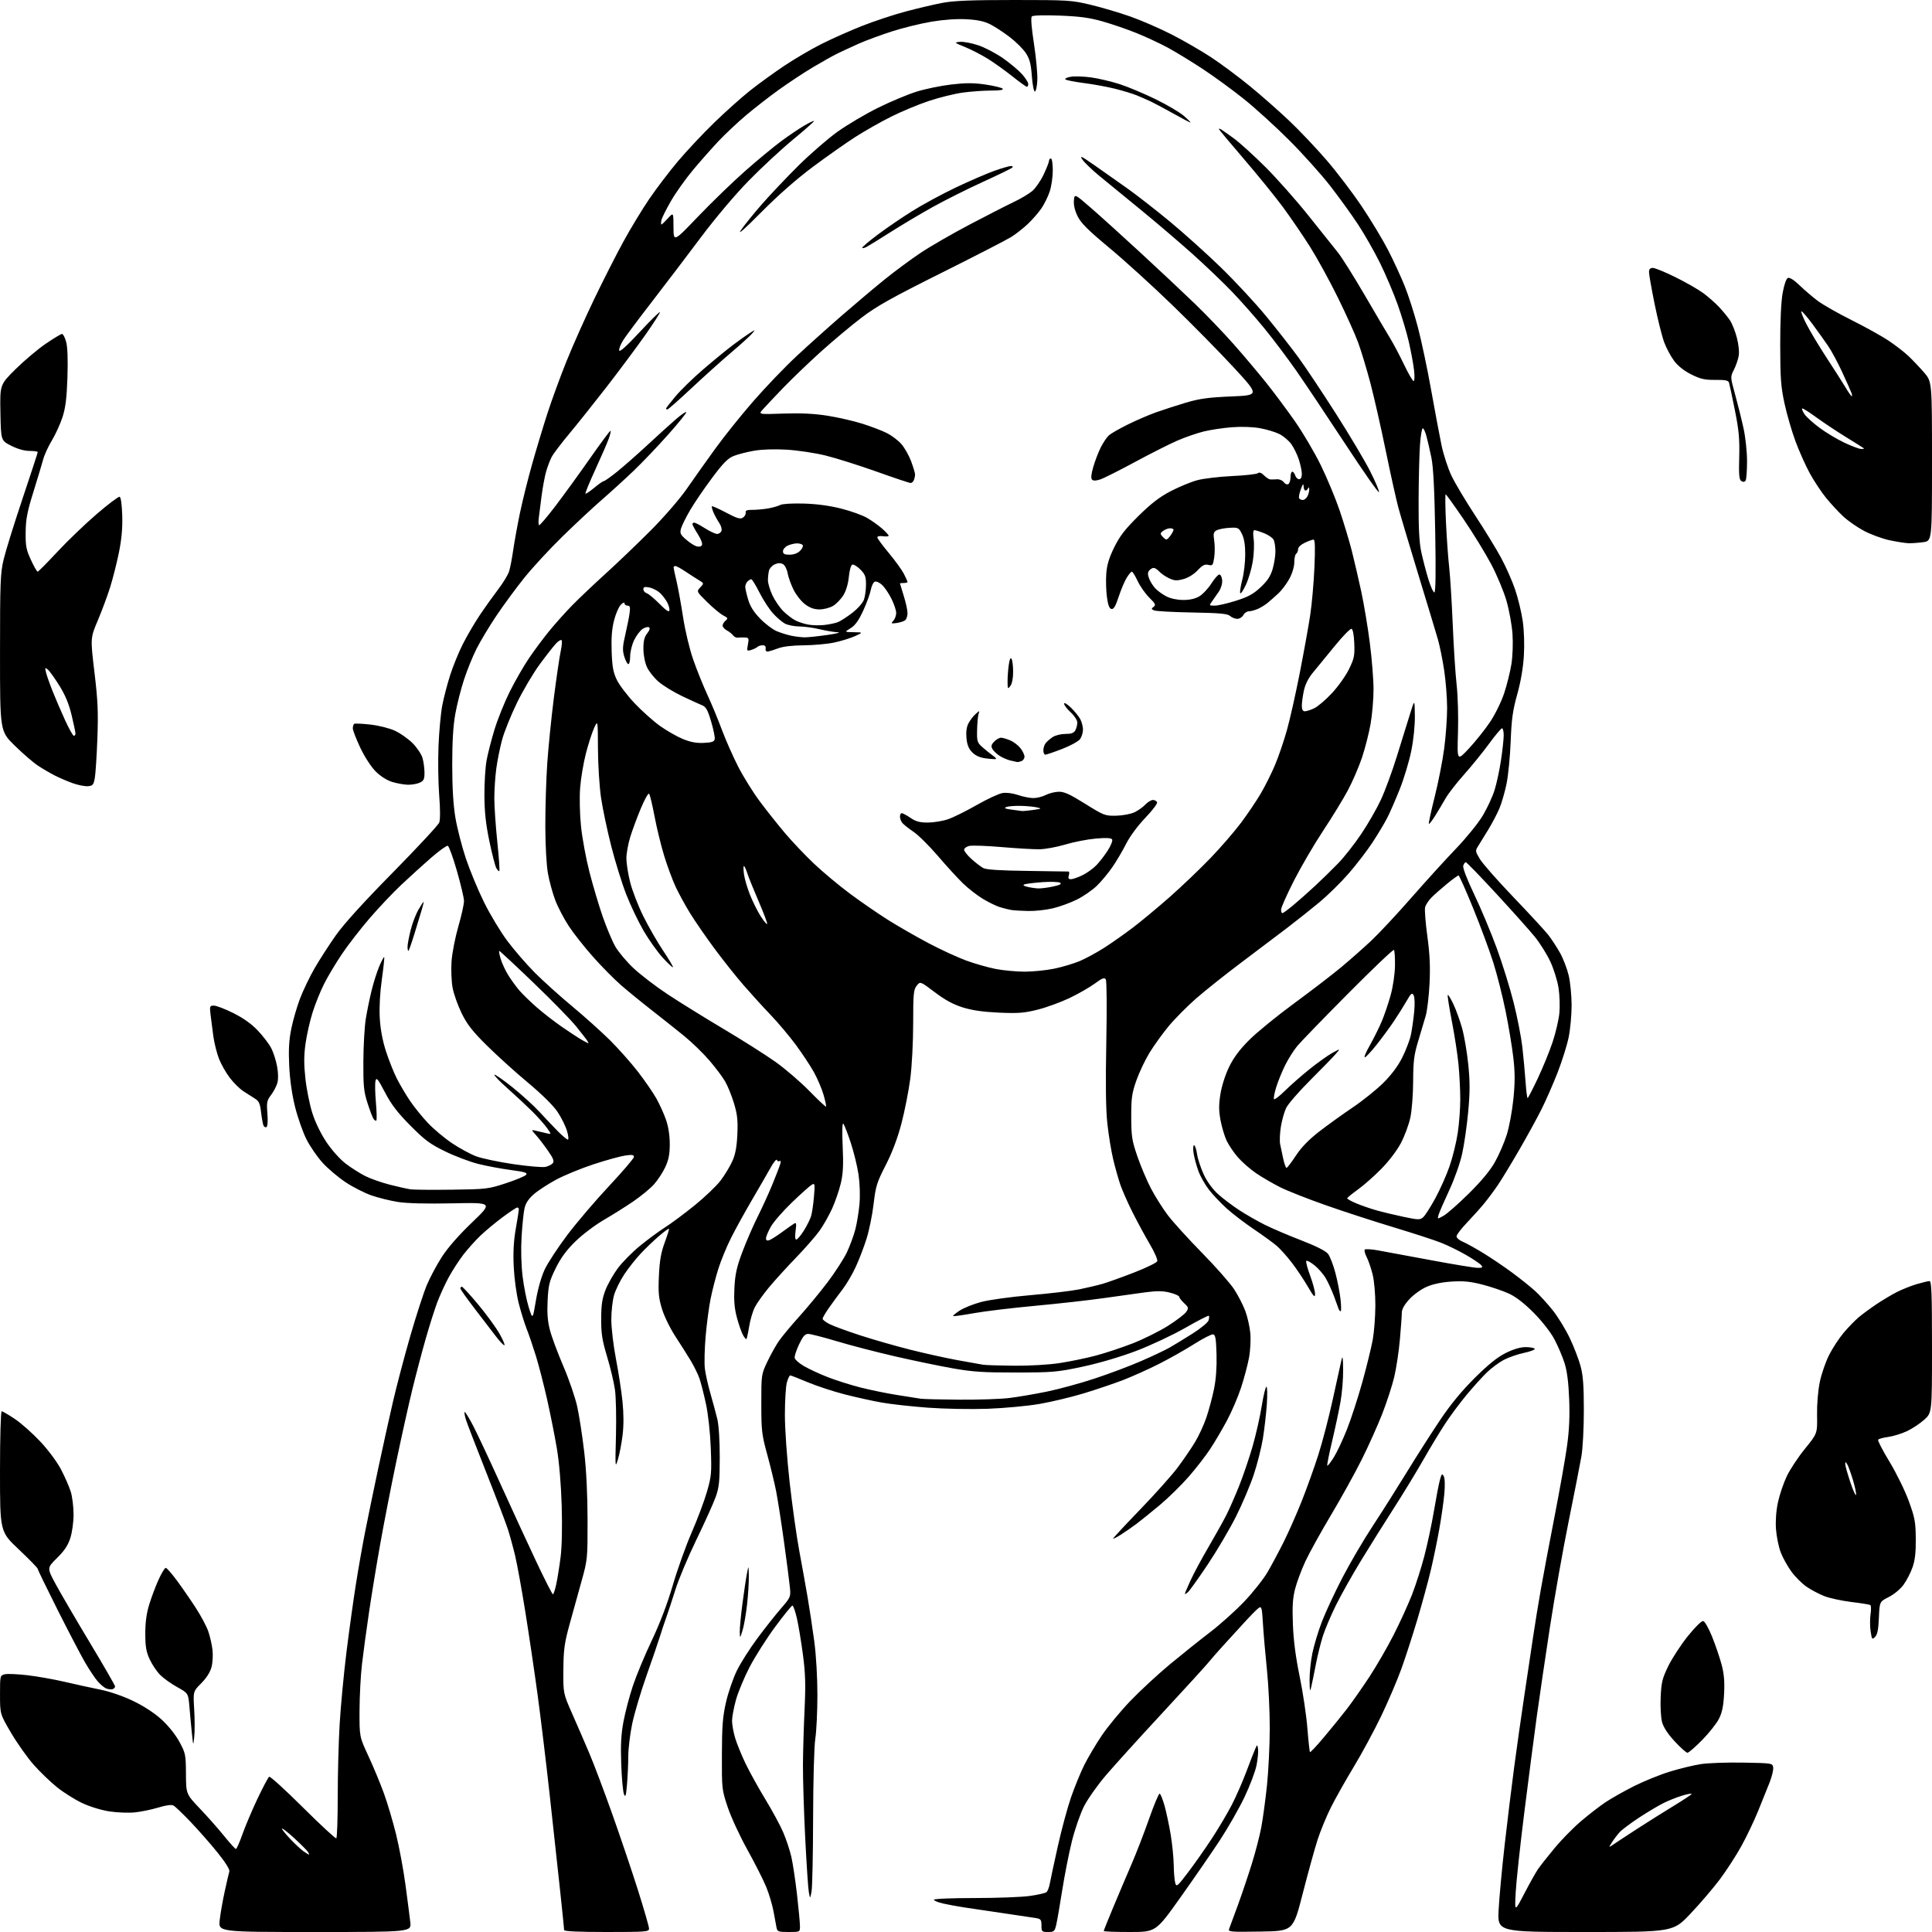 <?xml version="1.0" encoding="UTF-8" standalone="no"?>
<svg 
  version="1.1" 
  xmlns="http://www.w3.org/2000/svg" 
  xmlns:xlink="http://www.w3.org/1999/xlink" 
  xmlns:svg="http://www.w3.org/2000/svg"
  xmlns:rdf="http://www.w3.org/1999/02/22-rdf-syntax-ns#"
  xmlns:cc="http://creativecommons.org/ns#"
  xmlns:dc="http://purl.org/dc/elements/1.1/"
  viewBox="0 0 1024 1024"
  width="1024"
  height="1024"
>
<style>svg {background-color: white; }</style>"
<path stroke="none" fill="black" fill-rule="evenodd" d="M166.91,1024.00C115.74,1024.00 115.74,1024.00 116.44,1017.75C116.82,1014.31 118.02,1007.45 119.10,1002.50C120.18,997.55 121.29,992.77 121.56,991.88C121.86,990.89 119.43,987.02 115.29,981.88C111.57,977.27 105.17,969.98 101.06,965.68C96.95,961.37 92.85,957.46 91.95,956.97C90.89,956.40 88.04,956.78 83.90,958.04C80.38,959.11 74.79,960.26 71.49,960.60C68.18,960.95 62.10,960.71 57.99,960.08C53.64,959.42 47.57,957.55 43.50,955.63C39.65,953.81 33.66,950.04 30.20,947.25C26.73,944.46 21.17,939.10 17.84,935.34C14.51,931.58 9.14,924.00 5.90,918.50C0.02,908.50 0.02,908.50 0.01,898.27C0.00,888.18 0.03,888.03 2.51,887.41C3.89,887.06 9.33,887.29 14.60,887.91C19.88,888.53 28.76,890.11 34.35,891.42C39.93,892.73 48.33,894.57 53.00,895.50C58.10,896.52 65.10,898.92 70.50,901.51C76.13,904.20 81.77,907.88 85.57,911.33C89.23,914.65 92.99,919.35 95.07,923.17C98.35,929.23 98.50,929.96 98.56,940.19C98.62,950.88 98.62,950.88 106.06,958.71C110.15,963.01 115.94,969.56 118.92,973.27C121.91,976.97 124.66,980.00 125.04,980.00C125.43,980.00 126.97,976.51 128.47,972.25C129.98,967.99 133.57,959.50 136.46,953.39C139.36,947.29 142.15,942.03 142.67,941.71C143.19,941.38 151.24,948.70 160.55,957.97C169.87,967.23 177.84,974.60 178.25,974.35C178.66,974.09 179.00,964.22 179.00,952.40C179.00,940.59 179.46,923.18 180.03,913.71C180.59,904.25 182.20,887.27 183.59,876.00C184.99,864.73 187.23,848.52 188.58,840.00C189.92,831.48 192.18,818.65 193.60,811.50C195.01,804.35 198.13,789.27 200.53,778.00C202.93,766.73 206.46,750.75 208.38,742.50C210.30,734.25 214.39,718.76 217.47,708.08C220.56,697.39 224.47,685.34 226.15,681.29C227.84,677.23 231.45,670.45 234.18,666.21C237.32,661.33 243.20,654.62 250.19,647.92C261.23,637.34 261.23,637.34 239.86,637.79C226.27,638.08 215.78,637.82 211.02,637.08C206.91,636.44 200.53,634.86 196.85,633.58C193.16,632.30 187.00,629.16 183.15,626.60C179.30,624.04 173.84,619.42 171.01,616.33C168.19,613.23 164.32,607.61 162.42,603.84C160.52,600.07 157.81,592.37 156.40,586.74C154.77,580.19 153.65,572.33 153.29,564.94C152.88,556.32 153.16,551.31 154.40,545.20C155.31,540.71 157.40,533.49 159.05,529.18C160.70,524.87 164.17,517.65 166.77,513.15C169.37,508.65 174.43,500.81 178.00,495.74C182.24,489.73 192.74,478.15 208.20,462.46C221.23,449.22 232.31,437.29 232.81,435.95C233.37,434.46 233.36,428.79 232.78,421.50C232.26,414.90 232.10,403.13 232.42,395.34C232.74,387.55 233.64,377.88 234.42,373.84C235.20,369.80 237.05,362.68 238.54,358.00C240.02,353.32 243.04,345.90 245.25,341.51C247.46,337.11 251.54,330.14 254.32,326.01C257.09,321.88 261.49,315.72 264.08,312.32C266.67,308.93 269.27,304.65 269.84,302.82C270.41,301.00 271.40,295.90 272.02,291.50C272.65,287.10 274.27,278.23 275.61,271.78C276.96,265.33 279.87,253.64 282.09,245.81C284.30,237.97 287.94,225.92 290.17,219.03C292.39,212.14 296.93,199.75 300.24,191.50C303.56,183.25 310.21,168.32 315.03,158.32C319.84,148.32 326.82,134.60 330.54,127.82C334.25,121.04 340.35,111.00 344.08,105.50C347.82,100.00 354.67,91.00 359.30,85.50C363.93,80.00 372.62,70.75 378.61,64.94C384.60,59.14 393.10,51.54 397.49,48.06C401.88,44.57 410.01,38.68 415.55,34.96C421.09,31.25 430.10,25.97 435.56,23.23C441.03,20.49 450.69,16.20 457.04,13.69C463.39,11.19 473.74,7.77 480.04,6.09C486.34,4.41 495.10,2.36 499.50,1.52C505.55,0.37 514.82,0.00 537.50,0.00C566.08,0.00 568.00,0.12 578.00,2.52C583.77,3.90 593.23,6.69 599.00,8.72C604.77,10.75 614.61,15.02 620.87,18.21C627.12,21.39 636.57,26.85 641.87,30.33C647.16,33.81 656.45,40.72 662.50,45.68C668.55,50.64 677.94,58.91 683.38,64.07C688.81,69.22 697.72,78.62 703.18,84.97C708.65,91.31 717.06,102.39 721.89,109.60C726.71,116.80 732.96,127.17 735.77,132.65C738.59,138.13 742.52,146.64 744.50,151.56C746.49,156.48 749.65,166.35 751.52,173.50C753.40,180.65 756.54,195.50 758.50,206.50C760.47,217.50 762.94,230.69 764.00,235.81C765.06,240.93 767.48,248.36 769.39,252.31C771.30,256.27 776.88,265.61 781.79,273.09C786.70,280.56 792.84,290.57 795.44,295.34C798.04,300.11 801.45,307.77 803.01,312.36C804.57,316.95 806.40,324.45 807.06,329.03C807.79,333.99 808.04,341.42 807.69,347.43C807.31,353.90 806.05,361.25 804.17,368.00C801.78,376.56 801.14,381.18 800.69,393.00C800.38,400.98 799.39,411.10 798.48,415.50C797.57,419.90 795.87,425.75 794.71,428.50C793.54,431.25 790.99,436.13 789.04,439.35C787.09,442.56 784.67,446.50 783.66,448.10C781.83,450.97 781.84,451.05 784.32,455.25C785.69,457.59 793.72,466.71 802.16,475.52C810.60,484.33 818.90,493.33 820.62,495.52C822.33,497.71 825.12,501.98 826.82,505.00C828.52,508.02 830.60,513.42 831.44,517.00C832.28,520.58 832.98,527.68 832.99,532.79C832.99,537.90 832.29,545.55 831.42,549.79C830.55,554.03 827.90,562.47 825.53,568.55C823.16,574.63 819.31,583.41 816.97,588.05C814.64,592.70 809.34,602.35 805.20,609.50C801.06,616.65 796.01,624.98 793.97,628.00C791.93,631.02 788.58,635.52 786.53,638.00C784.48,640.48 780.37,645.04 777.40,648.16C774.43,651.27 772.00,654.47 772.00,655.28C772.00,656.09 773.40,657.34 775.11,658.05C776.82,658.75 781.66,661.42 785.86,663.97C790.06,666.53 797.10,671.27 801.50,674.53C805.90,677.78 811.44,682.22 813.81,684.40C816.18,686.58 820.33,691.15 823.04,694.55C825.75,697.96 829.77,704.52 831.96,709.12C834.16,713.73 836.75,720.42 837.71,724.00C839.07,729.00 839.47,734.43 839.47,747.50C839.48,757.08 838.90,767.77 838.16,772.00C837.44,776.12 834.39,791.65 831.39,806.50C828.38,821.35 823.93,846.55 821.48,862.50C819.04,878.45 815.89,899.83 814.49,910.00C813.09,920.17 810.14,942.90 807.93,960.50C805.72,978.10 803.66,997.23 803.35,1003.00C802.78,1013.50 802.78,1013.50 807.94,1003.58C810.78,998.12 814.07,992.27 815.24,990.58C816.42,988.89 820.31,983.94 823.90,979.60C827.49,975.25 833.78,968.83 837.89,965.33C841.99,961.83 847.86,957.29 850.92,955.24C853.99,953.19 860.77,949.35 866.00,946.72C871.23,944.09 879.77,940.62 885.00,939.01C890.23,937.40 897.65,935.60 901.50,935.01C905.35,934.42 915.48,934.06 924.00,934.22C939.31,934.50 939.50,934.53 939.83,936.80C940.01,938.06 939.14,941.66 937.90,944.80C936.66,947.93 933.91,954.77 931.79,960.00C929.66,965.23 925.66,973.59 922.89,978.60C920.12,983.60 915.00,991.50 911.52,996.14C908.03,1000.79 901.04,1008.96 895.99,1014.29C886.80,1024.00 886.80,1024.00 840.25,1024.00C793.69,1024.00 793.69,1024.00 794.30,1012.25C794.64,1005.79 796.07,990.38 797.48,978.00C798.88,965.62 801.17,946.95 802.56,936.50C803.95,926.05 806.41,908.73 808.03,898.00C809.65,887.27 811.70,873.55 812.59,867.50C813.47,861.45 815.31,850.20 816.66,842.50C818.01,834.80 821.31,817.25 824.00,803.50C826.68,789.75 829.63,773.10 830.55,766.50C831.73,758.00 832.06,750.71 831.69,741.50C831.34,732.59 830.56,726.58 829.22,722.39C828.15,719.03 825.75,713.41 823.89,709.89C821.89,706.13 817.41,700.37 813.00,695.91C808.10,690.95 803.56,687.41 799.92,685.71C796.85,684.27 790.56,682.12 785.94,680.92C779.41,679.23 775.75,678.86 769.49,679.25C764.34,679.57 759.58,680.55 756.25,681.99C753.32,683.25 749.29,686.13 747.02,688.59C744.35,691.49 743.00,693.89 742.99,695.73C742.99,697.25 742.53,703.67 741.97,710.00C741.41,716.33 740.06,725.25 738.98,729.82C737.89,734.40 735.01,743.25 732.57,749.49C730.13,755.73 725.20,766.69 721.61,773.85C718.03,781.01 710.72,794.19 705.38,803.14C700.04,812.10 693.98,823.04 691.92,827.46C689.85,831.88 687.40,838.42 686.47,842.00C685.16,847.05 684.89,851.29 685.26,861.00C685.58,869.47 686.74,878.34 688.84,888.50C690.54,896.75 692.38,909.07 692.93,915.87C693.47,922.68 694.10,928.43 694.32,928.65C694.55,928.88 697.87,925.34 701.70,920.78C705.54,916.23 710.94,909.58 713.71,906.00C716.48,902.42 721.89,894.71 725.74,888.86C729.58,883.01 735.43,872.88 738.74,866.36C742.05,859.84 746.36,850.39 748.33,845.37C750.30,840.36 753.25,831.13 754.90,824.87C756.54,818.62 758.83,807.88 759.99,801.00C761.14,794.12 762.56,786.72 763.14,784.54C764.04,781.15 764.33,780.84 765.20,782.40C765.82,783.50 765.94,787.18 765.51,791.85C765.13,796.06 763.93,804.45 762.85,810.50C761.77,816.55 759.77,826.23 758.41,832.00C757.06,837.77 753.87,849.48 751.34,858.00C748.80,866.52 744.95,878.45 742.76,884.50C740.58,890.55 735.77,901.80 732.08,909.50C728.39,917.20 721.82,929.35 717.50,936.50C713.17,943.65 707.72,953.33 705.39,958.00C703.05,962.67 699.90,970.33 698.38,975.00C696.87,979.67 693.32,992.50 690.50,1003.50C685.38,1023.50 685.38,1023.50 668.07,1023.77C651.84,1024.03 650.81,1023.94 651.49,1022.27C651.89,1021.30 654.01,1015.55 656.20,1009.50C658.40,1003.45 661.72,993.55 663.60,987.50C665.47,981.45 667.69,972.90 668.51,968.50C669.34,964.10 670.68,954.20 671.50,946.50C672.31,938.80 672.99,925.08 673.00,916.00C673.01,906.92 672.34,892.98 671.50,885.00C670.67,877.02 669.73,866.13 669.40,860.80C668.88,852.04 668.66,851.20 667.16,852.22C666.25,852.84 662.61,856.53 659.08,860.42C655.54,864.32 650.59,869.75 648.06,872.50C645.53,875.25 642.19,879.08 640.62,881.00C639.06,882.92 627.98,895.08 616.00,908.00C604.02,920.92 590.59,935.75 586.15,940.95C581.71,946.14 576.47,953.57 574.51,957.45C572.56,961.33 569.67,969.67 568.10,976.00C566.53,982.33 564.23,994.02 562.98,1002.00C561.72,1009.98 560.30,1018.19 559.81,1020.25C559.00,1023.69 558.64,1024.00 555.46,1024.00C552.18,1024.00 552.00,1023.82 552.00,1020.55C552.00,1017.42 551.69,1017.04 548.75,1016.57C546.96,1016.28 539.20,1015.12 531.50,1014.00C523.80,1012.87 514.58,1011.50 511.00,1010.96C507.43,1010.41 502.36,1009.48 499.75,1008.88C497.14,1008.29 495.00,1007.40 495.00,1006.90C495.00,1006.39 504.39,1006.00 516.43,1006.00C528.21,1006.00 541.38,1005.51 545.68,1004.91C549.98,1004.32 554.02,1003.40 554.65,1002.88C555.28,1002.36 556.09,1000.26 556.45,998.21C556.82,996.17 558.72,987.30 560.68,978.50C562.64,969.70 565.80,958.00 567.71,952.50C569.62,947.00 572.76,939.35 574.68,935.50C576.60,931.65 580.72,924.69 583.84,920.03C586.95,915.38 593.77,907.10 599.00,901.64C604.23,896.19 613.71,887.40 620.09,882.11C626.46,876.83 636.03,869.18 641.35,865.12C646.67,861.06 654.82,853.74 659.47,848.86C664.12,843.97 669.69,836.94 671.84,833.24C674.00,829.53 677.84,822.35 680.37,817.28C682.91,812.22 687.19,802.54 689.88,795.78C692.57,789.03 696.58,777.86 698.78,770.97C700.98,764.08 704.43,750.80 706.45,741.47C708.47,732.14 710.50,722.92 710.96,721.00C711.63,718.19 711.81,719.18 711.89,726.00C711.95,730.67 711.32,738.33 710.49,743.00C709.66,747.67 707.66,757.10 706.03,763.95C704.40,770.80 703.26,776.59 703.48,776.82C703.71,777.05 705.23,775.13 706.86,772.55C708.49,769.98 711.65,763.29 713.88,757.69C716.10,752.09 719.79,740.75 722.08,732.50C724.37,724.25 726.85,714.12 727.59,710.00C728.33,705.88 728.95,697.76 728.97,691.96C728.99,685.85 728.37,678.91 727.51,675.46C726.70,672.18 725.27,668.03 724.35,666.24C723.43,664.45 722.99,662.68 723.37,662.30C723.75,661.92 726.86,662.10 730.28,662.71C733.70,663.32 746.34,665.66 758.37,667.91C770.40,670.16 781.60,672.00 783.25,672.00C785.77,672.00 786.05,671.77 785.03,670.53C784.35,669.72 780.75,667.30 777.00,665.14C773.26,662.98 767.35,660.08 763.85,658.70C760.36,657.31 749.17,653.67 739.00,650.60C728.83,647.54 712.62,642.28 703.00,638.90C693.38,635.53 682.35,631.19 678.50,629.25C674.65,627.31 668.97,624.01 665.88,621.92C662.79,619.82 658.44,616.04 656.22,613.52C654.00,611.00 651.27,606.97 650.14,604.57C649.01,602.17 647.55,597.27 646.89,593.68C645.96,588.64 645.95,585.48 646.86,579.83C647.54,575.53 649.46,569.58 651.48,565.43C653.91,560.46 657.11,556.19 662.22,551.10C666.22,547.11 676.92,538.39 686.00,531.73C695.08,525.07 706.31,516.45 710.97,512.56C715.62,508.68 722.78,502.35 726.88,498.50C730.97,494.65 740.42,484.52 747.88,476.00C755.34,467.48 765.99,455.75 771.56,449.95C777.20,444.07 783.56,436.23 785.93,432.23C788.27,428.29 791.07,422.24 792.15,418.78C793.23,415.33 794.76,408.23 795.55,403.00C796.34,397.77 796.99,391.81 796.99,389.75C797.00,387.69 796.60,386.00 796.12,386.00C795.63,386.00 792.51,389.71 789.19,394.25C785.86,398.79 779.93,406.10 776.01,410.50C772.08,414.90 767.71,420.52 766.28,423.00C764.86,425.48 762.36,429.65 760.72,432.29C759.08,434.92 757.56,436.89 757.33,436.66C757.10,436.43 758.49,429.99 760.41,422.35C762.34,414.70 764.61,403.15 765.46,396.67C766.31,390.20 767.00,380.59 767.00,375.33C767.00,370.06 766.32,361.16 765.48,355.55C764.65,349.94 763.14,342.46 762.13,338.92C761.11,335.39 756.44,319.90 751.73,304.50C747.03,289.10 742.26,273.12 741.15,269.00C740.04,264.88 737.04,251.38 734.50,239.00C731.96,226.62 728.28,210.43 726.33,203.01C724.37,195.59 721.45,185.91 719.83,181.51C718.21,177.10 713.33,166.30 708.99,157.50C704.66,148.70 698.04,136.65 694.30,130.73C690.56,124.81 684.13,115.40 680.03,109.83C675.92,104.26 666.58,92.76 659.28,84.26C651.98,75.77 646.00,68.61 646.00,68.35C646.00,68.09 646.56,68.22 647.25,68.63C647.94,69.04 650.98,71.17 654.00,73.38C657.02,75.58 664.50,82.36 670.61,88.44C676.72,94.52 687.07,106.21 693.61,114.40C700.15,122.60 707.16,131.37 709.18,133.90C711.21,136.43 717.59,146.60 723.37,156.50C729.14,166.40 735.22,176.71 736.88,179.42C738.54,182.12 741.81,188.31 744.14,193.17C746.46,198.03 748.77,202.00 749.26,202.00C749.75,202.00 749.85,199.43 749.48,196.25C749.12,193.09 747.90,186.45 746.78,181.50C745.66,176.55 742.98,167.55 740.82,161.50C738.67,155.45 734.47,145.55 731.49,139.50C728.51,133.45 723.24,124.20 719.78,118.95C716.33,113.69 709.67,104.48 705.00,98.48C700.33,92.47 690.65,81.69 683.50,74.52C676.35,67.35 665.55,57.51 659.50,52.65C653.45,47.79 643.55,40.56 637.50,36.58C631.45,32.60 623.11,27.51 618.97,25.26C614.82,23.02 607.40,19.56 602.47,17.57C597.54,15.57 589.45,12.79 584.50,11.38C577.56,9.39 572.33,8.68 561.68,8.27C553.41,7.95 547.47,8.13 546.90,8.70C546.28,9.32 546.69,14.53 548.02,23.18C549.17,30.62 549.97,39.36 549.80,42.60C549.64,45.85 549.05,48.50 548.50,48.50C547.95,48.50 547.22,44.79 546.89,40.26C546.40,33.72 545.74,31.20 543.69,28.10C542.26,25.95 538.49,22.19 535.30,19.74C532.11,17.29 527.48,14.24 525.00,12.97C521.74,11.29 518.25,10.53 512.32,10.21C507.19,9.92 500.28,10.40 493.82,11.47C488.14,12.41 478.63,14.75 472.68,16.66C466.74,18.58 458.86,21.49 455.18,23.13C451.51,24.78 446.48,27.11 444.00,28.30C441.52,29.50 435.57,32.84 430.76,35.71C425.95,38.59 417.85,43.94 412.76,47.60C407.67,51.26 399.83,57.36 395.35,61.15C390.86,64.95 384.34,71.08 380.85,74.78C377.36,78.49 371.30,85.34 367.38,90.01C363.47,94.68 358.17,102.12 355.62,106.55C353.06,110.98 350.77,115.59 350.54,116.80C350.31,118.01 350.32,119.00 350.57,119.00C350.82,119.00 352.36,117.54 353.98,115.75C356.94,112.50 356.94,112.50 356.97,120.42C357.00,128.35 357.00,128.35 370.08,114.68C377.27,107.17 388.51,96.30 395.05,90.54C401.59,84.77 410.22,77.65 414.22,74.70C418.22,71.75 423.66,68.08 426.30,66.55C428.93,65.01 431.25,63.92 431.45,64.13C431.64,64.33 426.63,68.78 420.30,74.00C413.98,79.22 403.32,89.12 396.62,96.00C389.43,103.37 379.05,115.69 371.33,126.00C364.12,135.62 352.49,150.93 345.48,160.00C338.46,169.07 331.63,178.22 330.30,180.32C328.97,182.43 328.02,184.87 328.19,185.74C328.39,186.80 332.05,183.53 338.90,176.16C344.62,170.00 349.51,165.18 349.76,165.43C350.02,165.68 346.48,171.20 341.91,177.70C337.33,184.19 328.18,196.47 321.57,205.00C314.96,213.53 306.04,224.71 301.75,229.85C297.46,234.99 293.24,240.56 292.38,242.23C291.52,243.89 290.21,247.34 289.47,249.88C288.73,252.42 287.64,258.32 287.03,263.00C286.43,267.68 285.76,272.92 285.55,274.66C285.33,276.40 285.40,278.07 285.70,278.37C286.00,278.67 289.99,273.99 294.56,267.98C299.13,261.96 307.45,250.49 313.05,242.47C318.65,234.46 323.41,228.08 323.63,228.29C323.84,228.51 323.39,230.45 322.62,232.59C321.85,234.74 318.67,242.06 315.55,248.85C312.43,255.65 310.07,261.40 310.30,261.64C310.54,261.87 312.64,260.48 314.96,258.53C317.29,256.59 319.57,255.00 320.03,255.00C320.49,255.00 323.59,252.81 326.92,250.14C330.25,247.47 337.60,241.01 343.24,235.79C348.88,230.56 355.69,224.40 358.37,222.10C361.04,219.79 363.47,218.13 363.75,218.42C364.03,218.70 359.76,224.01 354.25,230.22C348.74,236.42 340.47,245.10 335.87,249.50C331.27,253.90 323.68,260.82 319.00,264.88C314.32,268.94 304.92,277.71 298.09,284.38C291.27,291.05 282.12,300.95 277.77,306.40C273.41,311.84 266.78,320.86 263.04,326.44C259.30,332.02 254.58,339.87 252.56,343.89C250.53,347.90 247.54,355.28 245.91,360.29C244.27,365.29 242.20,373.46 241.31,378.44C240.19,384.64 239.68,393.19 239.69,405.50C239.70,417.70 240.25,426.72 241.39,433.50C242.32,439.00 244.81,448.68 246.92,455.00C249.04,461.32 253.38,471.79 256.57,478.24C259.76,484.70 265.31,493.93 268.92,498.74C272.52,503.56 279.07,511.12 283.48,515.55C287.89,519.98 296.81,528.01 303.29,533.39C309.77,538.78 318.78,546.86 323.30,551.34C327.82,555.83 334.48,563.33 338.09,568.00C341.70,572.67 346.10,579.05 347.86,582.16C349.61,585.28 351.94,590.41 353.02,593.57C354.27,597.20 355.00,601.92 354.99,606.41C354.98,611.78 354.40,614.75 352.59,618.64C351.27,621.47 348.57,625.58 346.59,627.77C344.60,629.97 339.72,633.99 335.74,636.71C331.76,639.44 324.70,643.88 320.05,646.58C315.39,649.29 308.60,654.42 304.95,658.00C300.20,662.65 297.23,666.70 294.52,672.22C291.16,679.05 290.67,681.02 290.25,689.22C289.91,695.99 290.24,700.26 291.48,705.00C292.41,708.58 295.62,717.20 298.61,724.16C301.60,731.12 304.91,740.80 305.97,745.66C307.03,750.52 308.68,761.25 309.64,769.50C310.76,779.08 311.40,792.09 311.42,805.50C311.45,826.12 311.39,826.71 308.24,838.00C306.48,844.33 303.61,854.67 301.87,861.00C299.15,870.88 298.69,874.26 298.60,885.00C298.50,897.50 298.50,897.50 303.36,908.50C306.03,914.55 310.12,924.00 312.45,929.50C314.78,935.00 320.16,949.25 324.40,961.17C328.64,973.09 334.79,991.28 338.06,1001.60C341.33,1011.91 344.00,1021.17 344.00,1022.17C344.00,1023.89 342.62,1024.00 321.50,1024.00C306.70,1024.00 299.00,1023.65 299.00,1022.97C299.00,1022.40 298.07,1013.29 296.94,1002.72C295.80,992.15 293.32,969.33 291.42,952.00C289.52,934.67 286.59,910.38 284.90,898.00C283.22,885.62 280.28,865.83 278.38,854.00C276.48,842.17 274.07,828.90 273.02,824.50C271.97,820.10 270.24,813.80 269.18,810.50C268.11,807.20 262.97,793.70 257.75,780.50C252.53,767.30 247.71,754.78 247.03,752.68C246.35,750.58 246.01,748.65 246.27,748.40C246.53,748.14 248.56,751.43 250.79,755.71C253.02,760.00 259.62,774.08 265.47,787.00C271.32,799.92 279.78,818.26 284.26,827.75C288.74,837.24 292.70,845.00 293.05,845.00C293.40,845.00 294.19,842.64 294.81,839.75C295.43,836.86 296.47,830.45 297.10,825.50C297.83,819.88 298.05,809.55 297.71,798.00C297.36,786.50 296.38,774.96 295.11,767.50C294.00,760.90 291.67,749.23 289.95,741.57C288.22,733.91 285.55,723.56 284.01,718.57C282.46,713.58 280.27,707.16 279.13,704.30C278.00,701.44 276.11,695.36 274.94,690.80C273.75,686.13 272.59,677.69 272.29,671.50C271.92,663.74 272.24,657.77 273.38,651.25C274.27,646.16 275.00,641.55 275.00,641.00C275.00,640.45 274.62,640.00 274.15,640.00C273.68,640.00 270.19,642.31 266.40,645.14C262.60,647.97 257.32,652.35 254.66,654.89C252.00,657.43 247.92,661.98 245.59,665.00C243.27,668.02 239.77,673.42 237.82,677.00C235.87,680.58 233.11,686.65 231.67,690.50C230.24,694.35 227.46,703.12 225.51,710.00C223.55,716.88 220.41,728.80 218.53,736.50C216.65,744.20 212.84,761.30 210.08,774.50C207.31,787.70 203.45,807.50 201.50,818.50C199.54,829.50 196.85,845.92 195.52,855.00C194.18,864.08 192.53,876.23 191.86,882.00C191.18,887.77 190.59,898.80 190.56,906.50C190.50,920.50 190.50,920.50 195.27,930.75C197.89,936.39 201.58,945.27 203.47,950.49C205.36,955.70 208.27,965.49 209.93,972.23C211.60,978.98 213.84,991.02 214.91,999.00C215.98,1006.98 217.13,1015.86 217.46,1018.75C218.07,1024.00 218.07,1024.00 166.91,1024.00zM418.02,1024.00C412.62,1024.00 411.99,1023.78 411.59,1021.75C411.34,1020.51 410.63,1016.67 410.01,1013.21C409.39,1009.75 407.65,1003.90 406.15,1000.21C404.64,996.52 400.16,987.65 396.19,980.50C392.21,973.35 387.52,963.23 385.76,958.00C382.61,948.64 382.56,948.23 382.62,930.00C382.66,914.77 383.05,909.84 384.82,902.10C386.01,896.92 388.62,889.38 390.62,885.33C392.62,881.27 397.52,873.58 401.51,868.23C405.49,862.88 411.09,855.80 413.95,852.50C419.00,846.68 419.14,846.35 418.68,841.50C418.42,838.75 417.03,827.95 415.58,817.50C414.14,807.05 412.25,794.90 411.39,790.50C410.53,786.10 408.41,777.33 406.67,771.00C403.76,760.40 403.51,758.29 403.51,744.00C403.50,728.64 403.53,728.44 406.69,721.77C408.44,718.07 411.20,713.12 412.82,710.77C414.44,708.42 419.22,702.67 423.44,698.00C427.66,693.33 434.43,685.14 438.48,679.82C442.52,674.49 447.18,667.29 448.84,663.82C450.49,660.34 452.53,654.80 453.37,651.50C454.21,648.20 455.20,642.12 455.56,638.00C455.94,633.64 455.72,627.16 455.03,622.50C454.38,618.10 452.50,610.45 450.86,605.50C449.22,600.55 447.47,596.08 446.96,595.57C446.41,595.01 446.28,599.74 446.64,607.57C447.09,617.56 446.86,622.03 445.63,627.23C444.75,630.93 442.69,636.93 441.05,640.56C439.40,644.19 436.39,649.49 434.37,652.33C432.34,655.17 426.76,661.55 421.98,666.50C417.19,671.45 410.75,678.53 407.67,682.22C404.59,685.92 401.17,690.70 400.08,692.85C398.98,695.00 397.63,699.57 397.08,703.01C396.52,706.45 395.86,709.47 395.61,709.73C395.35,709.98 394.48,708.89 393.65,707.30C392.83,705.71 391.40,701.51 390.47,697.96C389.25,693.27 388.91,689.03 389.26,682.50C389.64,675.30 390.48,671.51 393.49,663.50C395.56,658.00 399.21,649.59 401.61,644.81C404.00,640.03 407.49,632.38 409.37,627.81C411.24,623.24 413.10,618.43 413.49,617.12C413.96,615.60 413.85,614.98 413.19,615.38C412.63,615.73 411.99,615.47 411.77,614.81C411.55,614.14 410.00,616.05 408.34,619.05C406.67,622.05 402.27,629.67 398.56,636.00C394.85,642.33 389.88,651.33 387.53,656.00C385.17,660.67 382.11,668.10 380.73,672.50C379.34,676.90 377.49,684.10 376.61,688.50C375.73,692.90 374.55,701.85 373.99,708.39C373.43,714.93 373.25,722.58 373.59,725.39C373.93,728.20 375.25,734.10 376.52,738.50C377.78,742.90 379.42,748.98 380.16,752.00C380.98,755.37 381.49,763.31 381.48,772.50C381.46,785.32 381.15,788.37 379.30,793.50C378.11,796.80 373.54,806.92 369.14,816.00C364.73,825.08 359.72,837.00 358.00,842.50C356.27,848.00 354.05,854.75 353.06,857.50C352.07,860.25 350.57,864.75 349.73,867.50C348.88,870.25 345.68,879.59 342.62,888.25C339.55,896.92 336.13,908.46 335.02,913.91C333.91,919.36 333.00,926.94 333.00,930.76C333.00,934.57 332.70,941.22 332.34,945.53C331.79,951.97 331.50,952.93 330.71,950.93C330.18,949.59 329.52,942.42 329.26,935.00C328.89,924.90 329.19,919.23 330.45,912.50C331.37,907.55 333.62,899.00 335.45,893.50C337.29,888.00 341.78,877.20 345.45,869.50C349.76,860.44 353.70,850.10 356.60,840.19C359.06,831.77 363.57,819.17 366.62,812.19C369.67,805.21 373.31,795.50 374.71,790.61C377.08,782.40 377.23,780.67 376.73,767.61C376.41,759.25 375.36,749.63 374.15,744.00C373.03,738.77 371.47,732.70 370.69,730.50C369.90,728.30 367.92,724.25 366.29,721.50C364.65,718.75 360.99,712.94 358.14,708.59C355.20,704.11 352.05,697.68 350.86,693.75C349.09,687.94 348.83,685.09 349.24,676.16C349.62,668.04 350.35,663.84 352.32,658.54C353.74,654.71 354.76,651.42 354.57,651.24C354.39,651.05 352.04,652.77 349.37,655.05C346.69,657.33 342.32,661.51 339.65,664.35C336.99,667.18 333.04,672.17 330.89,675.43C328.73,678.69 326.30,683.60 325.49,686.36C324.67,689.11 324.00,694.99 324.01,699.43C324.01,703.87 325.12,713.25 326.47,720.28C327.83,727.31 329.39,737.48 329.94,742.88C330.59,749.26 330.61,755.46 329.99,760.60C329.47,764.94 328.35,770.75 327.52,773.50C326.07,778.30 326.03,777.80 326.47,761.00C326.72,751.38 326.48,740.37 325.94,736.53C325.39,732.70 323.52,724.83 321.77,719.03C319.15,710.32 318.61,706.86 318.64,699.00C318.66,691.62 319.17,688.22 320.90,683.78C322.12,680.63 325.05,675.45 327.39,672.28C329.74,669.10 335.00,663.76 339.08,660.42C343.16,657.07 349.18,652.63 352.47,650.54C355.75,648.46 362.84,643.18 368.23,638.82C373.62,634.45 379.80,628.53 381.98,625.65C384.15,622.77 386.93,618.18 388.15,615.45C389.76,611.88 390.50,607.94 390.81,601.31C391.15,593.86 390.82,590.74 389.04,584.81C387.83,580.79 385.71,575.55 384.33,573.18C382.96,570.80 379.18,565.78 375.94,562.01C372.71,558.25 366.78,552.50 362.78,549.23C358.78,545.96 351.00,539.78 345.50,535.49C340.00,531.20 332.61,525.17 329.09,522.10C325.56,519.02 318.97,512.35 314.44,507.27C309.92,502.20 304.11,494.85 301.53,490.94C298.95,487.03 295.71,480.83 294.32,477.17C292.92,473.50 291.17,467.12 290.43,463.00C289.63,458.60 289.06,448.21 289.03,437.83C289.02,428.11 289.47,413.26 290.04,404.83C290.61,396.40 292.18,380.73 293.54,370.00C294.91,359.27 296.54,348.13 297.17,345.24C297.80,342.35 298.02,339.69 297.65,339.32C297.28,338.95 295.97,339.71 294.74,341.02C293.51,342.32 289.65,347.24 286.18,351.94C282.70,356.65 277.22,365.90 274.01,372.50C270.80,379.10 267.26,387.88 266.14,392.00C265.02,396.12 263.63,403.02 263.05,407.32C262.47,411.62 262.00,418.71 262.00,423.06C262.00,427.42 262.71,437.78 263.57,446.08C264.44,454.39 264.93,461.41 264.65,461.68C264.38,461.95 263.65,461.21 263.02,460.04C262.40,458.87 260.74,452.42 259.35,445.71C257.48,436.75 256.79,430.30 256.75,421.50C256.72,414.90 257.24,406.57 257.90,403.00C258.55,399.43 260.46,392.02 262.14,386.55C263.81,381.08 267.44,372.08 270.20,366.55C272.96,361.02 277.50,353.12 280.28,349.00C283.06,344.88 287.91,338.35 291.06,334.50C294.20,330.65 299.64,324.57 303.14,320.98C306.64,317.40 314.68,309.77 321.00,304.03C327.32,298.30 338.12,287.95 345.00,281.04C352.08,273.93 360.32,264.40 364.00,259.09C367.57,253.94 374.32,244.42 379.00,237.95C383.68,231.47 392.79,220.09 399.27,212.66C405.74,205.23 416.09,194.44 422.27,188.69C428.44,182.95 439.31,173.20 446.41,167.05C453.50,160.89 463.63,152.36 468.91,148.10C474.18,143.84 482.66,137.56 487.75,134.15C492.84,130.73 504.54,123.97 513.75,119.12C522.96,114.27 533.52,108.87 537.21,107.12C540.91,105.37 545.36,102.73 547.10,101.26C548.85,99.79 551.57,95.87 553.14,92.54C554.71,89.22 556.00,85.94 556.00,85.25C556.00,84.56 556.45,84.00 557.00,84.00C557.56,84.00 558.00,86.77 558.00,90.32C558.00,93.80 557.26,98.86 556.34,101.57C555.43,104.28 553.45,108.30 551.93,110.50C550.42,112.70 547.23,116.36 544.84,118.64C542.45,120.91 538.48,124.04 536.00,125.59C533.52,127.14 516.88,135.70 499.00,144.63C472.70,157.76 464.62,162.28 456.64,168.36C451.21,172.49 441.54,180.59 435.14,186.35C428.74,192.12 419.68,200.82 415.00,205.68C410.32,210.54 405.48,215.68 404.24,217.09C401.97,219.66 401.97,219.66 415.28,219.20C424.57,218.89 431.61,219.23 438.65,220.35C444.18,221.22 452.49,223.13 457.11,224.59C461.72,226.04 467.57,228.28 470.09,229.55C472.61,230.83 476.06,233.44 477.74,235.35C479.42,237.27 481.74,241.36 482.90,244.46C484.05,247.55 485.00,250.70 485.00,251.46C485.00,252.22 484.73,253.55 484.39,254.42C484.06,255.29 483.27,256.00 482.64,256.00C482.01,256.00 473.85,253.27 464.50,249.93C455.15,246.60 443.00,242.77 437.50,241.42C432.00,240.07 422.76,238.68 416.97,238.34C410.44,237.96 403.84,238.17 399.62,238.91C395.88,239.56 391.04,240.80 388.86,241.67C385.78,242.91 383.27,245.46 377.36,253.38C373.20,258.94 368.01,266.58 365.81,270.34C363.61,274.10 361.44,278.47 360.98,280.05C360.26,282.57 360.59,283.31 363.51,285.88C365.36,287.50 367.85,289.14 369.06,289.52C370.41,289.95 371.54,289.74 372.02,288.97C372.47,288.24 371.59,285.85 369.89,283.17C368.30,280.66 367.00,278.25 367.00,277.80C367.00,277.36 367.43,277.00 367.97,277.00C368.50,277.00 371.06,278.35 373.66,280.00C376.26,281.65 379.16,283.00 380.09,283.00C381.02,283.00 382.06,282.28 382.40,281.41C382.73,280.53 382.20,278.62 381.20,277.16C380.21,275.70 378.85,273.20 378.16,271.62C377.48,270.04 377.11,268.56 377.33,268.34C377.55,268.12 380.94,269.63 384.87,271.71C390.63,274.76 392.34,275.27 393.75,274.36C394.71,273.74 395.38,272.55 395.23,271.72C395.02,270.57 395.89,270.21 398.73,270.23C400.80,270.25 404.52,269.92 407.00,269.50C409.48,269.08 412.40,268.25 413.50,267.66C414.67,267.04 419.86,266.72 426.00,266.90C432.85,267.09 439.76,268.03 445.86,269.57C451.01,270.87 457.22,273.11 459.65,274.54C462.09,275.96 465.64,278.50 467.54,280.17C469.44,281.84 471.00,283.53 471.00,283.93C471.00,284.33 469.65,284.46 468.00,284.21C466.34,283.97 465.00,284.23 465.00,284.80C465.00,285.36 467.73,289.09 471.07,293.08C474.40,297.07 478.00,302.05 479.07,304.13C480.13,306.21 481.00,308.16 481.00,308.46C481.00,308.76 480.10,309.00 479.00,309.00C477.90,309.00 477.01,309.11 477.01,309.25C477.02,309.39 477.92,312.35 479.01,315.84C480.11,319.33 481.00,323.43 481.00,324.97C481.00,326.50 480.44,328.20 479.75,328.75C479.06,329.30 477.04,329.95 475.25,330.20C472.28,330.61 472.13,330.51 473.50,329.00C474.33,328.09 475.00,326.23 475.00,324.87C475.00,323.51 473.87,320.13 472.50,317.37C471.12,314.60 468.89,311.31 467.55,310.04C466.20,308.78 464.46,307.99 463.68,308.29C462.89,308.59 461.93,310.56 461.54,312.67C461.14,314.78 459.32,319.75 457.49,323.72C455.10,328.91 453.23,331.50 450.83,332.96C447.50,334.99 447.50,334.99 452.50,335.08C457.50,335.17 457.50,335.17 453.19,337.15C450.81,338.24 445.86,339.77 442.19,340.55C438.51,341.33 431.23,341.99 426.00,342.03C420.06,342.06 415.00,342.66 412.50,343.61C410.30,344.44 407.82,345.21 407.00,345.31C406.08,345.43 405.61,344.83 405.79,343.75C405.99,342.61 405.45,342.00 404.24,342.00C403.23,342.00 401.97,342.40 401.45,342.89C400.93,343.38 399.43,344.10 398.12,344.50C395.84,345.19 395.77,345.06 396.41,341.61C397.03,338.33 396.88,337.99 394.80,337.88C393.53,337.82 391.85,337.86 391.05,337.97C390.26,338.09 389.13,337.54 388.55,336.75C387.97,335.97 386.49,334.79 385.25,334.13C384.01,333.47 383.00,332.33 383.00,331.59C383.00,330.85 383.71,329.66 384.57,328.94C385.97,327.78 385.83,327.47 383.32,326.18C381.77,325.38 377.94,322.20 374.81,319.11C369.12,313.50 369.12,313.50 371.16,311.33C373.19,309.17 373.19,309.17 370.34,307.45C368.78,306.50 365.57,304.44 363.22,302.87C360.87,301.29 358.50,300.00 357.97,300.00C357.44,300.00 357.01,300.34 357.01,300.75C357.02,301.16 357.72,304.43 358.57,308.00C359.42,311.57 360.98,320.19 362.05,327.15C363.16,334.36 365.48,344.05 367.44,349.65C369.33,355.07 372.68,363.40 374.89,368.16C377.09,372.92 380.55,381.25 382.56,386.66C384.57,392.07 388.46,400.88 391.20,406.24C393.93,411.59 399.11,419.92 402.70,424.74C406.29,429.56 412.36,437.20 416.19,441.72C420.02,446.24 426.91,453.48 431.50,457.82C436.08,462.16 444.60,469.27 450.42,473.61C456.24,477.95 465.39,484.25 470.75,487.62C476.11,490.99 485.74,496.51 492.14,499.90C498.54,503.29 507.54,507.43 512.14,509.12C516.74,510.80 523.80,512.81 527.84,513.59C531.87,514.36 538.76,515.00 543.13,515.00C547.50,515.00 554.55,514.28 558.79,513.41C563.03,512.53 569.10,510.72 572.28,509.38C575.45,508.05 581.31,504.87 585.28,502.33C589.25,499.78 596.10,494.96 600.50,491.62C604.90,488.28 613.67,480.98 620.00,475.41C626.33,469.83 636.00,460.59 641.50,454.88C647.00,449.17 654.35,440.67 657.84,436.00C661.33,431.32 666.03,424.35 668.28,420.50C670.54,416.65 673.91,409.90 675.77,405.50C677.63,401.10 680.47,392.78 682.09,387.01C683.71,381.24 686.79,367.52 688.94,356.51C691.09,345.51 693.57,331.77 694.44,326.00C695.32,320.23 696.32,308.86 696.67,300.75C697.13,290.14 697.00,286.00 696.19,286.00C695.57,286.00 693.48,286.76 691.53,287.69C689.47,288.67 688.00,290.10 688.00,291.13C688.00,292.09 687.55,293.16 687.00,293.50C686.45,293.84 686.00,295.88 686.00,298.02C686.00,300.32 684.94,303.90 683.42,306.71C681.99,309.35 679.37,312.85 677.58,314.50C675.79,316.15 673.24,318.40 671.91,319.50C670.59,320.60 668.21,322.06 666.64,322.75C665.06,323.44 662.94,324.00 661.92,324.00C660.90,324.00 659.59,324.90 659.00,326.00C658.41,327.10 656.97,328.00 655.79,328.00C654.62,328.00 652.90,327.32 651.98,326.48C650.64,325.27 646.61,324.90 631.90,324.63C621.78,324.45 612.70,323.96 611.72,323.53C610.16,322.86 610.13,322.62 611.45,321.63C612.73,320.67 612.39,319.95 609.14,316.74C607.05,314.67 604.28,310.73 602.99,307.99C601.71,305.25 600.32,303.00 599.91,303.00C599.50,303.00 598.26,304.46 597.16,306.25C596.05,308.04 594.15,312.56 592.92,316.29C591.28,321.29 590.27,323.01 589.10,322.78C587.97,322.56 587.27,320.73 586.70,316.49C586.25,313.19 586.09,307.65 586.34,304.16C586.67,299.49 587.77,295.80 590.53,290.16C593.49,284.13 596.22,280.58 603.39,273.50C610.13,266.84 614.58,263.42 620.50,260.33C624.90,258.04 631.20,255.43 634.50,254.54C637.80,253.64 646.12,252.65 653.00,252.32C659.88,252.00 666.03,251.32 666.68,250.80C667.47,250.18 668.55,250.55 669.93,251.93C671.07,253.07 672.56,254.05 673.25,254.11C673.94,254.17 675.55,254.13 676.83,254.03C678.11,253.92 679.73,254.62 680.43,255.57C681.13,256.52 682.21,256.99 682.85,256.59C683.48,256.20 684.00,254.56 684.00,252.94C684.00,251.32 684.42,250.00 684.93,250.00C685.45,250.00 686.15,250.90 686.50,252.00C686.85,253.10 687.78,254.00 688.57,254.00C689.47,254.00 690.00,252.96 690.00,251.18C690.00,249.63 689.26,246.14 688.37,243.43C687.47,240.72 685.64,237.03 684.31,235.24C682.97,233.45 680.20,231.12 678.14,230.07C676.08,229.02 671.49,227.63 667.95,226.98C664.02,226.26 658.17,226.05 653.00,226.44C648.33,226.80 641.58,227.81 638.00,228.69C634.42,229.57 628.12,231.75 624.00,233.54C619.88,235.33 609.75,240.44 601.50,244.90C593.25,249.35 585.00,253.50 583.16,254.11C580.91,254.85 579.49,254.89 578.81,254.21C578.13,253.53 578.35,251.29 579.49,247.39C580.42,244.20 582.21,239.54 583.48,237.04C584.75,234.54 586.65,231.72 587.71,230.76C588.76,229.81 593.25,227.24 597.67,225.04C602.09,222.85 608.81,219.95 612.60,218.59C616.40,217.23 623.55,214.91 628.50,213.44C635.73,211.29 640.44,210.64 652.49,210.13C667.49,209.50 667.49,209.50 654.12,195.00C646.77,187.03 632.15,172.16 621.63,161.97C611.11,151.77 595.98,138.01 588.00,131.39C576.83,122.11 572.97,118.28 571.19,114.69C569.70,111.69 568.99,108.71 569.19,106.32C569.50,102.61 569.50,102.61 578.50,110.43C583.45,114.74 595.36,125.51 604.97,134.38C614.57,143.25 627.33,155.22 633.32,161.00C639.31,166.78 648.58,176.45 653.93,182.50C659.27,188.55 667.05,197.78 671.22,203.00C675.39,208.22 682.20,217.37 686.36,223.32C690.52,229.27 696.63,239.62 699.93,246.32C703.23,253.02 707.76,263.89 710.01,270.48C712.25,277.07 715.16,286.74 716.49,291.98C717.81,297.22 720.06,306.90 721.49,313.50C722.91,320.10 724.96,332.38 726.04,340.79C727.12,349.20 728.00,360.28 728.00,365.41C728.00,370.54 727.30,378.73 726.45,383.61C725.60,388.50 723.55,396.54 721.90,401.50C720.24,406.45 716.84,414.32 714.34,419.00C711.83,423.68 705.91,433.35 701.17,440.50C696.44,447.65 689.51,459.51 685.78,466.85C682.05,474.19 679.00,481.05 679.00,482.10C679.00,483.14 679.31,484.00 679.69,484.00C680.06,484.00 682.65,482.11 685.44,479.79C688.22,477.48 693.42,472.87 697.00,469.55C700.58,466.24 706.12,460.82 709.32,457.51C712.52,454.21 718.02,447.20 721.54,441.94C725.07,436.69 729.72,428.59 731.88,423.94C734.05,419.30 737.85,408.98 740.33,401.00C742.82,393.02 745.96,382.90 747.32,378.50C749.79,370.50 749.79,370.50 749.90,379.34C749.96,384.70 749.20,392.12 747.97,398.15C746.85,403.63 744.14,412.62 741.95,418.14C739.75,423.65 736.78,430.49 735.34,433.33C733.90,436.17 730.34,442.12 727.43,446.55C724.52,450.98 718.79,458.43 714.71,463.10C710.63,467.77 703.73,474.54 699.39,478.16C695.05,481.77 687.23,487.98 682.00,491.97C676.77,495.95 665.75,504.28 657.50,510.47C649.25,516.67 638.61,525.15 633.85,529.31C629.10,533.48 622.57,540.08 619.35,543.98C616.13,547.88 611.59,554.19 609.25,558.01C606.91,561.83 603.78,568.45 602.28,572.72C599.91,579.48 599.56,582.01 599.58,592.00C599.61,602.31 599.94,604.47 602.84,612.92C604.62,618.10 607.86,625.75 610.04,629.92C612.22,634.09 616.21,640.42 618.91,644.00C621.61,647.58 629.77,656.58 637.06,664.00C644.35,671.42 652.02,680.13 654.12,683.35C656.22,686.57 658.87,691.72 660.02,694.79C661.17,697.86 662.37,703.16 662.69,706.57C663.01,710.04 662.71,715.81 662.00,719.64C661.30,723.41 659.41,730.55 657.78,735.50C656.16,740.45 652.79,748.31 650.29,752.97C647.79,757.63 643.81,764.39 641.44,767.98C639.08,771.58 633.95,778.19 630.05,782.67C626.15,787.15 619.25,793.91 614.73,797.69C610.20,801.47 604.70,805.91 602.50,807.57C600.30,809.22 596.59,811.80 594.25,813.30C591.91,814.80 590.00,815.77 590.00,815.46C590.00,815.14 596.46,808.19 604.37,800.00C612.27,791.82 621.19,781.83 624.19,777.81C627.19,773.79 631.29,767.80 633.30,764.50C635.32,761.20 638.06,755.26 639.41,751.30C640.75,747.33 642.57,740.54 643.46,736.19C644.50,731.09 644.97,724.60 644.79,717.91C644.56,709.59 644.20,707.47 642.99,707.23C642.16,707.08 637.61,709.40 632.89,712.40C628.16,715.39 619.78,720.13 614.25,722.92C608.72,725.71 600.21,729.54 595.32,731.43C590.43,733.32 581.05,736.49 574.47,738.49C567.88,740.49 557.33,743.01 551.00,744.11C544.67,745.21 532.30,746.36 523.50,746.68C514.70,747.00 500.50,746.74 491.94,746.11C483.38,745.48 472.38,744.27 467.49,743.41C462.61,742.56 453.63,740.58 447.55,739.01C441.47,737.44 432.69,734.54 428.03,732.58C423.37,730.61 419.23,729.00 418.83,729.00C418.42,729.00 417.63,730.69 417.05,732.75C416.48,734.81 416.01,742.47 416.01,749.77C416.00,757.35 417.08,772.68 418.51,785.52C419.90,797.89 422.18,814.20 423.59,821.76C425.00,829.32 427.00,840.45 428.03,846.50C429.07,852.55 430.67,863.12 431.59,870.00C432.57,877.35 433.25,889.09 433.24,898.50C433.23,907.30 432.74,917.65 432.13,921.50C431.51,925.50 431.01,943.52 430.96,963.50C430.92,982.75 430.55,1000.30 430.14,1002.50C429.39,1006.50 429.39,1006.50 428.71,1003.00C428.34,1001.08 427.47,988.02 426.77,974.00C426.07,959.98 425.54,942.65 425.58,935.50C425.62,928.35 426.01,915.08 426.44,906.00C427.06,892.87 426.89,886.95 425.57,877.02C424.66,870.16 423.23,861.49 422.38,857.77C421.53,854.05 420.46,851.00 420.00,851.00C419.54,851.00 415.43,856.06 410.87,862.24C406.31,868.41 400.23,877.98 397.35,883.49C394.48,888.99 391.20,896.87 390.07,900.98C388.93,905.09 388.00,910.07 388.00,912.05C388.00,914.02 388.73,918.08 389.61,921.07C390.50,924.06 392.98,930.17 395.13,934.66C397.29,939.15 402.02,947.70 405.65,953.66C409.28,959.62 413.55,967.52 415.13,971.20C416.71,974.89 418.65,980.74 419.44,984.20C420.23,987.67 421.58,996.67 422.44,1004.20C423.30,1011.74 424.00,1019.28 424.00,1020.95C424.00,1024.00 424.00,1024.00 418.02,1024.00zM598.81,1024.00C591.21,1024.00 585.00,1023.77 585.00,1023.48C585.00,1023.20 587.30,1017.46 590.11,1010.73C592.92,1004.01 597.26,993.77 599.76,988.00C602.26,982.23 606.44,971.42 609.04,964.00C611.64,956.58 614.16,950.58 614.63,950.67C615.11,950.77 616.29,953.69 617.26,957.17C618.23,960.65 619.69,967.55 620.51,972.50C621.32,977.45 622.04,984.65 622.10,988.50C622.15,992.35 622.51,996.61 622.89,997.97C623.53,1000.28 623.98,999.91 629.67,992.43C633.03,988.02 638.73,979.90 642.35,974.38C645.97,968.85 650.75,960.77 652.98,956.42C655.21,952.06 658.64,944.23 660.60,939.00C662.56,933.77 664.66,928.38 665.27,927.00C666.38,924.50 666.38,924.50 666.79,926.93C667.01,928.27 666.66,932.10 666.03,935.43C665.39,938.77 662.50,946.45 659.61,952.50C656.72,958.55 650.79,968.93 646.43,975.56C642.07,982.19 632.67,995.80 625.56,1005.81C612.61,1024.00 612.61,1024.00 598.81,1024.00zM163.77,983.00C163.95,983.00 163.74,982.39 163.30,981.65C162.86,980.90 159.67,977.69 156.22,974.51C152.77,971.33 149.74,968.93 149.49,969.18C149.25,969.42 151.17,971.87 153.77,974.61C156.37,977.36 159.61,980.37 160.97,981.30C162.33,982.24 163.59,983.00 163.77,983.00zM855.50,977.36C857.15,976.22 863.00,972.39 868.50,968.83C874.00,965.28 882.46,959.97 887.29,957.03C892.12,954.09 896.30,951.32 896.57,950.89C896.84,950.45 894.69,950.79 891.78,951.66C888.88,952.52 884.25,954.36 881.50,955.75C878.75,957.14 872.90,960.65 868.50,963.54C864.10,966.44 859.55,969.87 858.38,971.16C857.22,972.45 855.42,974.83 854.38,976.46C852.50,979.42 852.50,979.42 855.50,977.36zM894.38,929.00C893.74,929.00 890.71,926.29 887.64,922.98C883.98,919.03 881.67,915.50 880.93,912.73C880.29,910.38 879.97,904.50 880.19,899.50C880.54,891.62 881.05,889.57 884.26,883.00C886.27,878.88 890.92,871.77 894.58,867.20C898.51,862.31 901.87,859.02 902.75,859.20C903.58,859.37 905.70,863.10 907.46,867.50C909.23,871.90 911.47,878.50 912.46,882.17C913.78,887.08 914.13,891.16 913.81,897.67C913.47,904.23 912.77,907.66 911.08,911.00C909.83,913.48 905.82,918.54 902.18,922.25C898.53,925.96 895.03,929.00 894.38,929.00zM102.96,920.50C102.43,925.50 102.43,925.50 101.74,919.00C101.36,915.42 100.78,909.12 100.43,904.98C99.81,897.46 99.81,897.46 93.99,894.24C90.79,892.47 86.71,889.56 84.93,887.78C83.15,886.00 80.64,882.28 79.36,879.52C77.48,875.48 77.02,872.80 77.01,865.86C77.00,859.87 77.65,855.10 79.11,850.36C80.27,846.58 82.49,840.69 84.05,837.25C85.60,833.81 87.31,831.00 87.84,831.00C88.38,831.00 91.05,834.04 93.79,837.75C96.52,841.46 101.02,847.97 103.78,852.22C106.53,856.46 109.52,862.08 110.41,864.70C111.31,867.32 112.30,871.72 112.63,874.48C112.95,877.24 112.71,881.38 112.09,883.68C111.38,886.30 109.35,889.48 106.65,892.18C102.35,896.50 102.35,896.50 102.92,906.00C103.24,911.23 103.26,917.75 102.96,920.50zM695.01,894.00C694.33,896.98 694.19,896.50 694.10,890.71C694.05,886.97 694.71,880.45 695.59,876.21C696.46,871.97 698.74,864.45 700.64,859.50C702.55,854.55 707.37,844.20 711.35,836.50C715.33,828.80 722.57,816.42 727.45,809.00C732.32,801.58 740.48,788.68 745.59,780.35C750.69,772.02 758.59,759.65 763.15,752.85C768.80,744.42 774.66,737.29 781.60,730.38C788.79,723.24 793.62,719.35 798.05,717.13C802.15,715.09 805.80,714.00 808.60,714.00C810.96,714.00 813.12,714.39 813.42,714.87C813.71,715.35 811.18,716.32 807.80,717.04C804.41,717.76 799.58,719.43 797.07,720.75C794.56,722.07 790.55,725.03 788.16,727.33C785.78,729.62 781.02,734.88 777.58,739.00C774.14,743.12 769.09,749.88 766.35,754.00C763.61,758.12 758.29,766.90 754.52,773.50C750.76,780.10 743.63,791.80 738.68,799.50C733.74,807.20 725.91,819.69 721.30,827.26C716.69,834.83 710.75,845.40 708.10,850.76C705.45,856.12 702.34,863.42 701.19,867.00C700.05,870.58 698.37,877.33 697.46,882.00C696.56,886.67 695.45,892.08 695.01,894.00zM59.75,895.26C59.06,895.52 57.56,895.39 56.42,894.96C55.27,894.54 53.14,892.76 51.67,891.02C50.20,889.27 47.25,884.84 45.11,881.17C42.97,877.50 36.45,865.02 30.61,853.43C24.78,841.84 20.00,831.99 20.00,831.53C20.00,831.07 15.50,826.45 10.00,821.26C0.00,811.82 0.00,811.82 0.00,779.91C0.00,762.04 0.39,748.00 0.89,748.00C1.37,748.00 4.49,749.82 7.82,752.04C11.14,754.26 17.18,759.61 21.25,763.93C25.54,768.49 30.19,774.74 32.36,778.86C34.40,782.75 36.73,788.09 37.53,790.72C38.33,793.35 38.98,798.71 38.99,802.64C39.00,806.64 38.25,812.13 37.29,815.14C36.03,819.08 34.16,821.90 30.22,825.77C24.86,831.05 24.86,831.05 29.59,839.77C32.19,844.57 40.32,858.49 47.66,870.70C55.00,882.91 61.00,893.33 61.00,893.84C61.00,894.36 60.44,895.00 59.75,895.26zM993.83,867.60C992.27,869.16 992.12,868.96 991.47,864.63C991.09,862.08 991.07,858.01 991.43,855.59C991.80,853.16 991.74,850.96 991.30,850.69C990.86,850.42 986.33,849.70 981.23,849.08C976.13,848.46 969.67,847.05 966.86,845.95C964.06,844.84 959.84,842.61 957.49,840.99C955.13,839.37 951.53,835.77 949.49,832.99C947.45,830.21 944.89,825.59 943.80,822.72C942.71,819.85 941.59,814.35 941.31,810.50C941.00,806.11 941.38,800.80 942.35,796.26C943.20,792.28 945.30,786.06 947.03,782.43C948.76,778.81 953.12,772.23 956.71,767.82C963.24,759.79 963.24,759.79 963.08,750.08C962.98,744.34 963.57,737.14 964.53,732.50C965.42,728.18 967.66,721.69 969.51,718.07C971.36,714.46 974.81,709.20 977.18,706.39C979.56,703.57 983.08,699.94 985.00,698.30C986.92,696.67 991.20,693.52 994.50,691.30C997.80,689.09 1002.75,686.14 1005.50,684.75C1008.25,683.36 1012.94,681.50 1015.93,680.61C1018.92,679.73 1021.96,679.00 1022.68,679.00C1023.75,679.00 1024.00,685.68 1024.00,713.88C1024.00,748.77 1024.00,748.77 1019.89,752.48C1017.63,754.52 1013.47,757.27 1010.64,758.59C1007.81,759.90 1003.35,761.27 1000.73,761.62C998.10,761.97 995.72,762.64 995.44,763.10C995.15,763.57 997.86,768.79 1001.46,774.72C1005.06,780.65 1009.65,790.00 1011.66,795.50C1014.90,804.38 1015.32,806.62 1015.40,815.50C1015.47,822.77 1015.01,826.92 1013.69,830.68C1012.70,833.53 1010.57,837.68 1008.95,839.91C1007.28,842.22 1003.92,845.02 1001.11,846.44C996.21,848.93 996.21,848.93 995.85,857.43C995.59,863.68 995.06,866.37 993.83,867.60zM393.55,864.20C392.20,868.50 392.20,868.50 392.10,864.96C392.04,863.01 392.68,856.26 393.51,849.96C394.33,843.66 395.41,836.48 395.90,834.00C396.78,829.50 396.78,829.50 396.89,835.29C396.95,838.47 396.53,845.31 395.95,850.49C395.37,855.67 394.29,861.84 393.55,864.20zM629.58,843.93C628.71,844.66 628.00,845.03 628.00,844.76C628.00,844.49 629.32,841.37 630.93,837.82C632.54,834.27 636.86,826.22 640.54,819.94C644.21,813.66 648.51,805.95 650.09,802.82C651.67,799.68 654.72,792.71 656.87,787.31C659.01,781.91 662.19,772.55 663.93,766.50C665.66,760.45 667.83,750.89 668.74,745.25C669.65,739.61 670.77,735.00 671.23,735.00C671.70,735.00 671.79,739.16 671.45,744.25C671.10,749.34 670.16,757.55 669.35,762.50C668.54,767.45 666.36,776.06 664.51,781.63C662.65,787.20 658.43,797.16 655.11,803.77C651.80,810.38 645.06,821.82 640.13,829.20C635.19,836.58 630.45,843.21 629.58,843.93zM983.73,792.31C983.95,791.66 983.20,788.06 982.06,784.31C980.93,780.57 979.56,776.83 979.02,776.00C978.14,774.67 978.03,774.67 978.02,776.00C978.01,776.82 979.20,781.09 980.67,785.50C982.13,789.90 983.51,792.97 983.73,792.31zM508.53,741.86C518.44,741.94 530.37,741.53 535.03,740.96C539.69,740.39 548.67,738.85 555.00,737.55C561.33,736.25 572.65,733.15 580.17,730.67C587.69,728.19 598.72,724.05 604.67,721.46C610.63,718.88 617.52,715.61 620.00,714.20C622.48,712.78 627.97,709.43 632.20,706.75C636.44,704.06 640.19,700.96 640.55,699.86C640.90,698.75 640.97,697.64 640.71,697.38C640.45,697.12 634.82,700.01 628.21,703.80C621.59,707.59 609.94,713.06 602.34,715.96C594.05,719.11 582.68,722.47 574.00,724.33C560.42,727.23 558.16,727.43 538.50,727.46C520.86,727.48 515.42,727.11 504.50,725.16C497.35,723.89 483.62,721.03 474.00,718.81C464.38,716.60 450.67,713.03 443.54,710.89C436.41,708.75 429.58,707.00 428.36,707.00C426.65,707.00 425.54,708.28 423.51,712.57C422.06,715.63 421.02,718.86 421.19,719.75C421.36,720.63 423.55,722.56 426.06,724.04C428.56,725.51 434.19,728.12 438.56,729.84C442.93,731.56 450.77,734.05 456.00,735.38C461.23,736.71 470.00,738.51 475.50,739.38C481.00,740.25 486.62,741.14 488.00,741.35C489.38,741.56 498.61,741.79 508.53,741.86zM537.50,723.86C545.59,723.93 555.72,723.35 561.49,722.48C566.98,721.65 575.67,719.86 580.79,718.50C585.90,717.14 594.75,714.20 600.44,711.98C606.13,709.75 614.51,705.58 619.05,702.72C623.59,699.85 627.96,696.51 628.75,695.29C630.07,693.27 629.97,692.88 627.60,690.68C626.17,689.35 625.00,687.84 625.00,687.32C625.00,686.80 622.80,685.81 620.11,685.13C616.34,684.16 613.32,684.13 606.86,684.98C602.26,685.60 592.36,686.98 584.86,688.05C577.35,689.13 561.17,690.94 548.89,692.08C536.61,693.21 521.84,694.99 516.07,696.03C510.31,697.07 505.42,697.75 505.20,697.54C504.99,697.32 506.55,696.01 508.66,694.63C510.77,693.24 515.88,691.19 520.00,690.08C524.19,688.96 535.68,687.37 546.00,686.48C556.17,685.61 567.88,684.22 572.00,683.39C576.12,682.55 581.75,681.22 584.50,680.42C587.25,679.62 594.75,676.93 601.16,674.43C607.58,671.94 613.07,669.26 613.37,668.47C613.68,667.68 611.90,663.62 609.43,659.44C606.96,655.26 602.87,647.72 600.33,642.67C597.80,637.63 594.87,631.02 593.83,628.00C592.79,624.98 591.07,618.90 590.02,614.50C588.97,610.10 587.57,601.55 586.92,595.50C586.10,587.95 585.93,574.46 586.36,552.50C586.71,534.15 586.60,519.90 586.09,519.09C585.36,517.96 584.23,518.39 580.25,521.32C577.53,523.31 571.53,526.75 566.90,528.97C562.28,531.18 554.69,533.95 550.03,535.12C542.88,536.92 539.69,537.17 529.53,536.72C521.16,536.35 515.33,535.52 510.35,533.97C505.27,532.39 500.96,530.06 495.47,525.91C487.73,520.07 487.73,520.07 485.87,522.44C484.21,524.55 484.00,526.75 484.00,542.36C484.00,552.32 483.34,564.99 482.47,571.70C481.62,578.19 479.51,588.89 477.78,595.49C475.69,603.42 472.86,610.89 469.43,617.59C464.75,626.71 464.13,628.72 463.04,638.06C462.38,643.75 460.70,652.03 459.31,656.45C457.93,660.88 455.33,667.65 453.55,671.50C451.78,675.35 448.68,680.63 446.67,683.24C444.67,685.85 441.45,690.23 439.51,692.98C437.58,695.73 436.00,698.42 436.00,698.97C436.00,699.51 437.69,700.80 439.75,701.84C441.81,702.87 449.12,705.55 456.00,707.79C462.88,710.03 474.80,713.44 482.50,715.38C490.20,717.32 501.45,719.81 507.50,720.91C513.55,722.02 519.62,723.10 521.00,723.33C522.38,723.55 529.80,723.79 537.50,723.86zM267.30,713.00C266.82,713.00 264.80,710.86 262.81,708.25C260.82,705.64 255.77,699.06 251.59,693.62C247.42,688.19 244.00,683.36 244.00,682.87C244.00,682.39 244.36,682.00 244.81,682.00C245.25,682.00 249.17,686.28 253.53,691.50C257.88,696.73 262.96,703.70 264.81,707.00C266.67,710.30 267.79,713.00 267.30,713.00zM284.04,689.31C285.08,683.13 286.93,676.63 288.72,672.81C290.35,669.34 295.76,661.10 300.74,654.50C305.72,647.90 315.69,636.21 322.90,628.53C330.10,620.85 336.00,613.93 336.00,613.17C336.00,612.07 334.98,611.92 331.25,612.48C328.64,612.87 321.17,614.94 314.65,617.08C308.14,619.22 299.29,622.84 294.99,625.13C290.70,627.41 285.31,630.91 283.03,632.89C280.12,635.42 278.61,637.68 278.00,640.45C277.51,642.63 276.82,649.38 276.45,655.45C276.04,662.21 276.25,670.36 276.98,676.43C277.64,681.90 279.11,689.32 280.25,692.93C282.33,699.50 282.33,699.50 284.04,689.31zM710.57,695.00C710.22,695.00 709.74,694.44 709.50,693.75C709.26,693.06 708.15,690.02 707.03,687.00C705.91,683.98 703.98,679.74 702.74,677.60C701.51,675.45 698.81,672.33 696.75,670.67C694.69,669.01 692.72,667.94 692.37,668.29C692.03,668.64 692.92,672.12 694.37,676.02C695.82,679.92 697.00,684.32 697.00,685.79C697.00,688.01 696.33,687.32 693.08,681.77C690.93,678.08 687.14,672.43 684.65,669.20C682.16,665.97 678.63,662.01 676.79,660.41C674.95,658.81 669.44,654.80 664.55,651.50C659.66,648.20 653.18,643.25 650.16,640.50C647.13,637.75 642.97,633.36 640.90,630.75C638.84,628.14 636.28,623.64 635.21,620.75C634.15,617.86 632.99,613.59 632.63,611.25C632.27,608.91 632.38,607.00 632.87,607.00C633.37,607.00 634.09,609.14 634.47,611.75C634.86,614.36 636.49,619.28 638.10,622.68C639.92,626.52 642.83,630.46 645.77,633.07C648.37,635.39 653.42,639.19 657.00,641.52C660.58,643.84 666.65,647.31 670.50,649.22C674.35,651.14 683.01,654.83 689.74,657.43C697.61,660.47 702.66,663.02 703.88,664.57C704.92,665.90 706.69,670.48 707.81,674.74C708.93,679.01 710.15,685.31 710.52,688.75C710.89,692.19 710.91,695.00 710.57,695.00zM407.75,657.32C408.71,656.98 411.75,655.06 414.50,653.04C417.25,651.02 420.13,648.99 420.91,648.53C422.07,647.83 422.20,648.50 421.68,652.34C421.28,655.21 421.42,657.00 422.04,657.00C422.59,657.00 424.37,654.91 426.00,652.35C427.62,649.79 429.37,646.30 429.88,644.60C430.40,642.89 431.09,638.22 431.42,634.21C431.98,627.45 431.89,626.99 430.26,627.92C429.29,628.47 424.61,632.65 419.86,637.21C415.11,641.77 410.05,647.56 408.61,650.09C407.18,652.61 406.00,655.41 406.00,656.31C406.00,657.43 406.55,657.74 407.75,657.32zM754.31,645.16C755.31,644.29 758.21,639.76 760.75,635.10C763.29,630.43 766.70,622.77 768.32,618.06C769.95,613.35 771.89,605.45 772.63,600.50C773.38,595.55 773.98,587.45 773.97,582.50C773.96,577.55 773.53,569.23 773.02,564.00C772.51,558.77 770.92,548.49 769.49,541.14C768.06,533.79 767.09,527.58 767.34,527.33C767.59,527.08 768.94,529.30 770.35,532.27C771.75,535.24 773.83,541.00 774.97,545.08C776.10,549.16 777.57,557.78 778.22,564.24C779.14,573.38 779.13,578.93 778.18,589.24C777.51,596.53 776.07,606.54 774.98,611.47C773.84,616.61 770.89,624.94 768.08,630.97C765.38,636.76 762.86,642.57 762.48,643.87C761.79,646.24 761.79,646.24 765.14,644.37C766.99,643.34 773.04,638.00 778.60,632.50C785.42,625.74 789.92,620.28 792.48,615.67C794.56,611.91 797.32,605.51 798.61,601.45C799.90,597.39 801.48,588.89 802.12,582.56C803.01,573.79 803.01,568.60 802.12,560.77C801.48,555.12 799.63,543.98 798.02,536.00C796.40,528.02 793.44,516.33 791.43,510.00C789.42,503.68 784.62,490.74 780.75,481.25C776.89,471.76 773.42,464.00 773.05,464.00C772.68,464.00 769.93,466.00 766.94,468.45C763.95,470.89 760.25,474.15 758.72,475.70C757.19,477.24 755.67,479.55 755.34,480.84C755.01,482.12 755.54,488.99 756.51,496.10C757.82,505.63 758.13,512.25 757.69,521.27C757.36,527.99 756.44,535.75 755.63,538.50C754.83,541.25 753.02,547.33 751.61,552.00C749.46,559.12 749.04,562.53 749.00,573.00C748.98,579.88 748.32,588.54 747.53,592.26C746.75,595.97 744.50,602.06 742.54,605.78C740.45,609.78 736.17,615.41 732.12,619.53C728.35,623.36 722.75,628.30 719.68,630.50C716.61,632.70 714.07,634.78 714.05,635.13C714.02,635.47 716.14,636.66 718.75,637.76C721.36,638.87 726.15,640.53 729.38,641.45C732.62,642.38 739.15,643.95 743.88,644.94C751.77,646.60 752.65,646.62 754.31,645.16zM239.50,630.56C257.79,630.32 258.86,630.19 268.14,627.14C273.44,625.40 278.26,623.39 278.86,622.67C279.74,621.61 278.14,621.11 270.73,620.13C265.65,619.46 257.90,618.01 253.50,616.91C249.10,615.80 241.22,612.83 236.00,610.29C227.89,606.34 225.18,604.33 217.50,596.58C210.67,589.69 207.43,585.45 204.05,579.00C200.22,571.69 199.51,570.84 199.02,572.92C198.70,574.25 198.80,579.38 199.24,584.32C199.67,589.27 199.77,593.56 199.46,593.88C199.15,594.19 198.46,593.78 197.94,592.97C197.41,592.16 195.97,588.35 194.74,584.50C192.81,578.46 192.51,575.44 192.59,562.50C192.63,554.25 193.22,544.12 193.88,540.00C194.54,535.88 195.95,529.03 197.00,524.79C198.05,520.54 199.89,514.79 201.09,512.00C202.29,509.22 203.43,507.10 203.63,507.30C203.83,507.49 203.27,512.80 202.39,519.08C201.39,526.16 200.97,533.92 201.28,539.50C201.61,545.38 202.73,551.45 204.51,557.00C206.01,561.67 208.59,568.20 210.25,571.50C211.92,574.80 215.10,580.20 217.33,583.50C219.56,586.80 223.87,592.12 226.92,595.33C229.97,598.54 235.71,603.33 239.68,605.99C243.65,608.64 249.37,611.74 252.41,612.88C255.44,614.01 264.31,615.88 272.12,617.02C279.92,618.16 287.56,618.82 289.09,618.48C290.61,618.15 292.37,617.26 292.99,616.52C293.86,615.47 293.26,613.95 290.38,609.83C288.33,606.90 285.49,603.20 284.07,601.62C281.50,598.74 281.50,598.74 284.00,599.32C285.38,599.64 287.82,600.22 289.42,600.60C292.35,601.30 292.35,601.30 289.95,597.90C288.64,596.03 285.07,592.02 282.03,589.00C278.98,585.98 273.12,580.51 269.00,576.85C264.87,573.20 261.75,569.95 262.05,569.64C262.35,569.32 266.63,572.29 271.55,576.23C276.47,580.17 282.98,586.09 286.00,589.39C289.02,592.69 293.42,597.32 295.77,599.69C298.11,602.06 300.46,604.00 300.97,604.00C301.48,604.00 301.28,601.92 300.51,599.38C299.75,596.84 297.51,592.33 295.54,589.37C293.32,586.03 287.31,580.08 279.73,573.75C273.00,568.13 263.19,559.24 257.91,554.01C250.36,546.52 247.55,542.91 244.66,537.00C242.64,532.88 240.49,526.80 239.88,523.50C239.27,520.20 239.03,513.90 239.33,509.50C239.64,505.10 241.27,496.77 242.94,491.00C244.62,485.23 245.96,479.15 245.93,477.50C245.90,475.85 244.20,468.68 242.17,461.58C240.13,454.47 237.96,448.49 237.34,448.28C236.73,448.08 232.71,450.97 228.42,454.70C224.13,458.44 217.04,464.88 212.66,469.00C208.28,473.12 200.74,481.09 195.91,486.70C191.07,492.31 184.45,500.87 181.19,505.72C177.92,510.58 173.68,517.69 171.75,521.52C169.82,525.36 167.08,532.16 165.67,536.63C164.26,541.10 162.58,548.53 161.94,553.14C161.06,559.40 161.04,564.09 161.87,571.66C162.47,577.24 164.12,585.43 165.52,589.87C167.06,594.76 170.01,600.84 173.01,605.33C175.87,609.60 180.19,614.43 183.23,616.75C186.13,618.97 190.82,621.94 193.65,623.36C196.49,624.78 202.34,626.83 206.65,627.92C210.97,629.02 215.85,630.11 217.50,630.36C219.15,630.61 229.05,630.70 239.50,630.56zM681.89,619.00C682.27,619.00 684.50,616.08 686.84,612.51C689.78,608.05 693.66,604.05 699.30,599.68C703.81,596.20 711.77,590.47 717.00,586.95C722.23,583.43 729.48,577.61 733.12,574.01C737.47,569.71 740.94,565.07 743.24,560.48C745.17,556.64 747.22,551.25 747.80,548.50C748.38,545.75 749.16,540.29 749.54,536.37C749.95,532.17 749.83,528.52 749.25,527.49C748.41,525.98 747.86,526.45 745.39,530.77C743.80,533.53 740.72,538.43 738.54,541.65C736.36,544.87 732.36,550.29 729.66,553.69C726.96,557.10 724.17,560.11 723.46,560.38C722.75,560.65 723.89,557.84 725.99,554.14C728.09,550.44 730.96,544.65 732.39,541.27C733.81,537.89 735.93,531.62 737.11,527.32C738.34,522.84 739.30,516.23 739.37,511.83C739.43,507.61 739.18,503.85 738.81,503.48C738.44,503.11 727.49,513.54 714.47,526.65C701.44,539.77 689.31,552.30 687.50,554.50C685.68,556.70 682.85,561.20 681.20,564.50C679.55,567.80 677.40,573.08 676.42,576.24C675.44,579.39 674.92,582.26 675.27,582.60C675.61,582.94 678.28,580.87 681.19,577.99C684.11,575.11 689.96,569.98 694.19,566.60C698.42,563.21 703.82,559.37 706.19,558.06C710.50,555.69 710.50,555.69 708.00,558.59C706.63,560.19 700.54,566.45 694.48,572.50C688.42,578.55 682.65,585.20 681.67,587.28C680.68,589.36 679.44,593.81 678.89,597.18C678.35,600.55 678.17,604.70 678.50,606.40C678.83,608.11 679.57,611.64 680.15,614.25C680.73,616.86 681.51,619.00 681.89,619.00zM141.23,597.36C140.67,597.70 139.94,597.28 139.60,596.41C139.27,595.54 138.71,592.36 138.35,589.34C137.83,584.87 137.22,583.56 135.10,582.27C133.67,581.39 130.91,579.63 128.97,578.35C127.02,577.07 123.80,573.88 121.80,571.26C119.80,568.64 117.23,564.13 116.09,561.23C114.95,558.33 113.59,552.93 113.07,549.23C112.56,545.53 111.89,540.36 111.59,537.75C111.07,533.27 111.17,533.00 113.40,533.00C114.70,533.00 119.35,534.79 123.72,536.98C129.03,539.64 133.35,542.73 136.73,546.30C139.51,549.24 142.69,553.43 143.80,555.61C144.91,557.78 146.29,562.10 146.86,565.21C147.52,568.75 147.56,572.03 146.99,574.03C146.49,575.77 144.98,578.65 143.64,580.41C141.46,583.27 141.25,584.30 141.73,590.17C142.04,594.13 141.85,596.98 141.23,597.36zM437.81,586.53C438.02,586.32 437.43,583.53 436.51,580.32C435.59,577.12 433.30,571.73 431.42,568.33C429.54,564.94 425.23,558.42 421.84,553.83C418.45,549.25 412.46,542.12 408.52,538.00C404.58,533.88 398.09,526.75 394.11,522.17C390.12,517.58 383.15,508.81 378.61,502.67C374.07,496.52 368.28,488.12 365.74,484.00C363.20,479.88 359.76,473.57 358.09,470.00C356.43,466.43 353.71,459.08 352.05,453.68C350.39,448.29 348.08,438.84 346.92,432.68C345.76,426.53 344.46,421.13 344.03,420.68C343.61,420.23 341.64,423.72 339.67,428.44C337.69,433.17 335.16,440.00 334.04,443.62C332.92,447.25 332.00,452.34 332.00,454.95C332.00,457.55 332.89,463.24 333.99,467.59C335.08,471.94 338.20,480.00 340.91,485.50C343.63,491.00 348.38,499.27 351.47,503.88C354.55,508.48 356.90,512.44 356.67,512.66C356.45,512.89 353.99,510.59 351.22,507.55C348.45,504.52 343.88,498.09 341.08,493.27C338.27,488.44 334.14,479.77 331.90,474.00C329.65,468.23 326.09,456.75 323.98,448.50C321.87,440.25 319.44,428.72 318.57,422.87C317.71,417.03 316.97,405.33 316.93,396.87C316.86,381.50 316.86,381.50 314.83,386.00C313.72,388.48 311.77,394.55 310.50,399.51C309.23,404.46 307.87,412.56 307.49,417.51C307.09,422.64 307.28,431.37 307.94,437.86C308.56,444.10 310.60,455.13 312.46,462.36C314.33,469.59 317.50,480.23 319.51,486.00C321.53,491.77 324.49,498.81 326.10,501.64C327.70,504.46 332.05,509.64 335.76,513.14C339.48,516.64 347.68,522.92 354.01,527.09C360.33,531.26 373.60,539.49 383.50,545.37C393.40,551.25 405.76,559.09 410.97,562.78C416.17,566.48 424.26,573.42 428.93,578.20C433.61,582.99 437.60,586.73 437.81,586.53zM809.66,582.00C809.92,582.00 812.36,577.29 815.08,571.52C817.80,565.76 821.33,557.10 822.93,552.27C824.53,547.45 826.14,540.58 826.50,537.00C826.85,533.42 826.65,527.35 826.04,523.50C825.43,519.65 823.44,513.34 821.63,509.49C819.81,505.63 816.13,499.78 813.46,496.49C810.78,493.19 801.64,482.96 793.14,473.75C784.64,464.54 777.34,457.00 776.91,457.00C776.49,457.00 775.87,457.82 775.55,458.83C775.20,459.96 777.45,465.84 781.38,474.08C784.91,481.46 790.27,494.26 793.30,502.53C796.32,510.79 800.38,523.84 802.30,531.53C804.23,539.21 806.29,549.77 806.88,555.00C807.47,560.23 808.23,568.44 808.57,573.25C808.90,578.06 809.40,582.00 809.66,582.00zM311.81,552.96C311.98,552.98 311.78,552.44 311.37,551.75C310.96,551.06 308.25,547.58 305.36,544.00C302.46,540.42 292.23,529.96 282.62,520.75C273.02,511.54 264.92,504.00 264.63,504.00C264.33,504.00 264.67,505.91 265.38,508.25C266.08,510.59 267.92,514.52 269.47,517.00C271.02,519.48 273.65,523.08 275.30,525.00C276.96,526.92 281.05,530.91 284.41,533.85C287.76,536.80 293.86,541.52 297.96,544.35C302.07,547.18 306.79,550.27 308.46,551.21C310.13,552.15 311.64,552.94 311.81,552.96zM216.44,504.00C216.20,504.00 216.00,503.02 216.00,501.81C216.00,500.61 216.73,496.67 217.63,493.06C218.52,489.45 220.37,484.59 221.72,482.25C223.08,479.91 224.33,478.00 224.50,478.00C224.67,478.00 224.23,479.91 223.52,482.25C222.81,484.59 221.03,490.44 219.56,495.25C218.08,500.06 216.68,504.00 216.44,504.00zM406.59,489.74C406.86,489.48 404.86,484.14 402.16,477.88C399.46,471.62 396.71,464.81 396.05,462.75C395.39,460.69 394.59,459.00 394.29,459.00C393.98,459.00 394.00,460.99 394.33,463.41C394.67,465.84 396.11,470.75 397.54,474.34C398.98,477.92 401.49,482.96 403.13,485.54C404.76,488.12 406.32,490.01 406.59,489.74zM545.00,482.85C541.42,482.78 537.38,482.54 536.00,482.31C534.62,482.08 531.92,481.41 530.00,480.82C528.08,480.23 524.02,478.26 521.00,476.45C517.98,474.63 513.23,470.94 510.45,468.26C507.67,465.57 501.65,459.00 497.08,453.65C492.51,448.31 486.68,442.54 484.13,440.83C481.59,439.12 478.94,437.02 478.25,436.17C477.56,435.32 477.00,433.80 477.00,432.81C477.00,431.81 477.43,431.00 477.96,431.00C478.48,431.00 480.57,432.12 482.60,433.50C485.47,435.45 487.52,435.99 491.89,435.97C494.98,435.95 499.77,435.15 502.54,434.19C505.32,433.23 512.13,429.85 517.69,426.68C523.24,423.50 529.38,420.65 531.32,420.34C533.43,419.99 536.77,420.42 539.60,421.38C542.22,422.27 545.87,423.00 547.73,423.00C549.58,423.00 552.52,422.26 554.26,421.37C556.00,420.47 559.07,419.69 561.10,419.64C563.98,419.56 567.01,420.93 575.14,426.01C585.13,432.25 585.72,432.47 591.64,432.34C595.02,432.26 599.35,431.45 601.27,430.54C603.19,429.63 605.79,427.79 607.05,426.44C608.32,425.10 610.13,424.00 611.09,424.00C612.05,424.00 613.04,424.56 613.28,425.25C613.53,425.94 610.71,429.65 607.01,433.50C603.11,437.56 598.90,443.23 597.00,447.00C595.20,450.57 591.95,456.12 589.78,459.31C587.61,462.51 583.85,467.06 581.41,469.43C578.98,471.80 574.15,475.13 570.69,476.83C567.23,478.54 561.49,480.62 557.95,481.45C554.40,482.29 548.58,482.92 545.00,482.85zM550.20,470.88C551.69,470.95 555.23,470.50 558.08,469.89C561.75,469.10 562.86,468.52 561.88,467.88C561.12,467.38 556.90,467.24 552.50,467.56C548.10,467.89 543.83,468.41 543.00,468.73C541.99,469.12 542.48,469.55 544.50,470.04C546.15,470.44 548.72,470.82 550.20,470.88zM567.62,466.00C568.58,466.00 571.28,465.07 573.62,463.94C575.97,462.81 579.28,460.45 580.99,458.70C582.70,456.95 585.47,453.39 587.13,450.79C588.80,448.20 589.84,445.55 589.45,444.92C588.95,444.11 586.38,443.97 580.79,444.46C576.42,444.84 569.17,446.25 564.67,447.60C560.18,448.95 553.98,450.09 550.91,450.13C547.83,450.17 538.79,449.65 530.81,448.96C522.83,448.27 515.11,448.01 513.65,448.37C512.19,448.74 511.00,449.65 511.00,450.40C511.00,451.15 512.76,453.36 514.91,455.30C517.06,457.24 519.88,459.40 521.16,460.09C522.77,460.95 530.04,461.42 544.50,461.60C556.05,461.74 565.87,461.89 566.32,461.93C566.77,461.97 566.85,462.90 566.50,464.00C566.03,465.48 566.32,466.00 567.62,466.00zM541.61,429.85C542.22,429.93 544.92,429.68 547.61,429.30C552.16,428.64 552.29,428.54 549.50,427.91C547.85,427.54 543.95,427.18 540.83,427.12C537.71,427.05 534.34,427.34 533.33,427.75C531.99,428.30 532.69,428.66 536.00,429.10C538.48,429.43 541.00,429.77 541.61,429.85zM46.49,416.70C44.84,416.81 41.24,416.09 38.49,415.09C35.73,414.10 31.46,412.26 28.99,411.01C26.52,409.75 22.48,407.38 20.00,405.73C17.52,404.08 12.01,399.31 7.75,395.14C0.00,387.55 0.00,387.55 0.01,346.02C0.01,308.30 0.19,303.76 1.97,296.36C3.04,291.88 7.54,277.43 11.96,264.24C16.38,251.06 20.00,239.99 20.00,239.64C20.00,239.29 18.06,239.00 15.68,239.00C12.95,239.00 9.36,237.99 5.93,236.25C0.50,233.50 0.50,233.50 0.22,218.71C-0.05,203.91 -0.05,203.91 8.22,195.70C12.78,191.19 19.95,185.13 24.16,182.25C28.38,179.36 32.30,177.00 32.87,177.00C33.45,177.00 34.44,178.91 35.07,181.25C35.81,183.98 36.05,190.69 35.74,200.00C35.37,210.95 34.74,216.09 33.16,221.00C32.01,224.57 29.49,230.13 27.55,233.35C25.61,236.57 23.53,241.07 22.93,243.35C22.32,245.63 20.00,253.35 17.77,260.50C14.45,271.13 13.69,275.05 13.60,282.00C13.51,289.39 13.88,291.32 16.39,296.75C17.97,300.19 19.58,303.00 19.95,303.00C20.32,303.00 25.01,298.28 30.37,292.51C35.74,286.74 45.12,277.73 51.23,272.48C57.33,267.24 62.82,263.10 63.41,263.30C64.07,263.52 64.61,267.48 64.79,273.25C64.99,279.97 64.45,285.86 63.01,292.94C61.88,298.50 59.79,306.75 58.37,311.27C56.95,315.80 54.01,323.70 51.84,328.83C47.89,338.16 47.89,338.16 50.06,356.33C51.86,371.36 52.13,377.44 51.61,391.50C51.26,400.85 50.64,410.30 50.23,412.50C49.56,416.04 49.13,416.52 46.49,416.70zM216.20,415.93C214.17,415.89 210.42,415.22 207.87,414.44C205.04,413.56 201.64,411.41 199.11,408.87C196.72,406.48 193.29,401.19 190.98,396.35C188.79,391.73 187.00,387.10 187.00,386.04C187.00,384.98 187.35,383.90 187.77,383.64C188.19,383.38 192.05,383.56 196.34,384.04C200.74,384.54 206.40,385.96 209.32,387.30C212.17,388.62 216.40,391.60 218.73,393.94C221.06,396.28 223.42,399.84 223.97,401.85C224.53,403.86 224.99,407.34 224.99,409.59C225.00,413.00 224.58,413.87 222.45,414.84C221.05,415.48 218.24,415.97 216.20,415.93zM539.17,403.90C538.80,403.84 537.14,403.47 535.48,403.07C533.82,402.67 531.21,401.53 529.69,400.53C528.17,399.53 526.48,397.89 525.94,396.88C525.19,395.49 525.44,394.56 526.98,393.02C528.09,391.91 529.69,391.00 530.53,391.00C531.37,391.00 533.55,391.62 535.36,392.38C537.18,393.14 539.64,395.00 540.83,396.51C542.02,398.03 543.00,400.06 543.00,401.03C543.00,401.99 542.29,403.06 541.42,403.39C540.55,403.73 539.54,403.95 539.17,403.90zM527.94,402.27C527.70,402.44 525.35,402.32 522.72,401.99C519.44,401.59 517.13,400.59 515.34,398.79C513.44,396.90 512.59,394.82 512.25,391.25C511.94,388.00 512.29,385.34 513.29,383.41C514.12,381.81 515.80,379.60 517.03,378.50C519.27,376.50 519.27,376.50 518.64,378.50C518.30,379.61 517.96,383.40 517.88,386.94C517.74,392.87 517.96,393.57 520.64,395.97C522.25,397.41 524.64,399.34 525.97,400.27C527.29,401.19 528.18,402.10 527.94,402.27zM778.66,396.60C782.16,392.83 787.18,386.53 789.81,382.60C792.49,378.59 795.76,371.89 797.27,367.34C798.74,362.88 800.46,355.92 801.10,351.87C801.75,347.72 801.99,340.76 801.65,335.95C801.32,331.24 799.89,323.37 798.47,318.45C797.05,313.53 793.41,304.81 790.38,299.07C787.35,293.34 780.79,282.65 775.81,275.32C770.82,268.00 766.51,262.00 766.22,262.00C765.94,262.00 766.01,268.66 766.39,276.80C766.77,284.94 767.53,295.63 768.09,300.55C768.64,305.47 769.49,319.18 769.98,331.00C770.47,342.82 771.40,357.23 772.05,363.00C772.71,368.85 773.02,380.13 772.76,388.47C772.29,403.45 772.29,403.45 778.66,396.60zM554.03,400.00C553.46,400.00 553.00,398.96 553.00,397.69C553.00,396.42 553.56,394.69 554.25,393.84C554.94,392.99 556.61,391.55 557.97,390.65C559.33,389.74 562.35,389.00 564.69,389.00C567.86,389.00 569.19,388.51 569.96,387.07C570.53,386.00 571.00,384.15 571.00,382.95C571.00,381.74 569.45,379.35 567.50,377.56C565.58,375.80 564.00,373.74 564.00,372.98C564.00,372.20 565.55,373.09 567.59,375.05C569.56,376.95 571.81,379.72 572.59,381.20C573.36,382.69 574.00,385.17 574.00,386.73C574.00,388.28 573.32,390.52 572.49,391.71C571.66,392.89 567.40,395.24 563.02,396.93C558.65,398.62 554.60,400.00 554.03,400.00zM372.99,393.75C377.32,393.55 378.55,393.13 378.82,391.73C379.00,390.76 378.14,386.56 376.90,382.38C375.07,376.21 374.17,374.61 372.07,373.78C370.66,373.22 365.90,371.05 361.50,368.95C357.10,366.85 351.53,363.44 349.11,361.37C346.70,359.31 343.90,355.79 342.89,353.56C341.81,351.19 341.03,347.16 341.02,343.88C341.01,339.74 341.53,337.60 343.02,335.70C344.32,334.05 344.66,332.91 343.97,332.48C343.39,332.12 341.86,332.52 340.57,333.36C339.28,334.21 337.28,336.86 336.11,339.26C334.95,341.67 334.00,345.51 334.00,347.82C334.00,350.12 333.57,352.00 333.04,352.00C332.51,352.00 331.54,350.18 330.87,347.97C329.86,344.59 329.96,342.67 331.46,336.22C332.45,331.97 333.47,326.81 333.73,324.75C334.11,321.78 333.88,321.00 332.61,321.00C331.72,321.00 331.00,320.45 331.00,319.78C331.00,319.07 330.17,319.39 329.04,320.53C327.96,321.61 326.34,325.36 325.45,328.87C324.30,333.35 323.93,338.23 324.19,345.37C324.49,353.58 325.03,356.44 327.00,360.47C328.34,363.21 332.59,368.78 336.46,372.85C340.33,376.92 346.34,382.28 349.82,384.77C353.31,387.25 358.71,390.35 361.83,391.64C365.89,393.33 369.06,393.93 372.99,393.75zM39.14,390.00C39.61,390.00 40.00,389.44 39.99,388.75C39.99,388.06 39.07,383.68 37.95,379.02C36.53,373.09 34.58,368.39 31.47,363.40C29.02,359.48 26.27,355.64 25.35,354.88C23.82,353.63 23.74,353.78 24.41,356.50C24.82,358.15 26.41,362.66 27.96,366.53C29.50,370.40 32.45,377.26 34.52,381.78C36.59,386.30 38.67,390.00 39.14,390.00zM691.60,377.00C692.48,377.00 694.72,376.28 696.58,375.39C698.45,374.51 702.64,370.94 705.89,367.46C709.15,363.98 713.23,358.26 714.95,354.75C717.75,349.06 718.06,347.56 717.80,341.01C717.62,336.55 717.04,333.51 716.34,333.28C715.70,333.06 711.65,337.22 707.34,342.52C703.03,347.81 697.85,354.13 695.84,356.55C693.47,359.39 691.79,362.75 691.09,366.02C690.49,368.82 690.00,372.43 690.00,374.05C690.00,376.09 690.49,377.00 691.60,377.00zM535.53,363.56C534.16,365.37 534.06,365.22 534.03,361.39C534.01,359.13 534.29,355.16 534.65,352.57C535.07,349.47 535.58,348.31 536.13,349.18C536.59,349.90 536.98,353.00 536.98,356.06C536.99,359.42 536.42,362.39 535.53,363.56zM426.50,337.80C428.15,337.82 433.55,337.25 438.50,336.54C443.45,335.83 445.93,335.19 444.00,335.11C442.07,335.03 437.80,334.32 434.50,333.52C431.20,332.72 426.34,332.06 423.70,332.04C421.06,332.02 417.65,331.35 416.13,330.56C414.60,329.78 411.71,327.31 409.70,325.09C407.69,322.87 404.46,317.89 402.51,314.02C400.57,310.16 398.62,307.00 398.19,307.00C397.75,307.00 396.86,307.54 396.20,308.20C395.54,308.86 395.00,310.13 395.00,311.02C395.00,311.91 395.69,314.95 396.53,317.78C397.59,321.37 399.51,324.42 402.90,327.89C405.56,330.63 409.48,333.60 411.62,334.51C413.75,335.41 417.30,336.52 419.50,336.97C421.70,337.41 424.85,337.79 426.50,337.80zM437.00,331.25C439.48,330.96 442.62,330.31 444.00,329.79C445.37,329.28 448.82,327.06 451.67,324.87C454.63,322.58 457.31,319.55 457.92,317.79C458.52,316.09 459.00,312.48 459.00,309.77C459.00,305.63 458.52,304.37 456.00,301.84C454.34,300.19 452.43,299.02 451.75,299.25C451.03,299.49 450.25,302.23 449.91,305.70C449.55,309.41 448.44,313.17 447.02,315.47C445.75,317.52 443.31,320.06 441.60,321.10C439.90,322.14 436.66,322.99 434.41,323.00C431.50,323.00 429.27,322.21 426.67,320.25C424.66,318.74 421.91,315.25 420.56,312.50C419.21,309.75 417.80,305.80 417.44,303.72C417.06,301.61 415.96,299.52 414.94,298.97C413.72,298.31 412.30,298.36 410.64,299.12C409.28,299.74 407.91,301.20 407.60,302.37C407.28,303.54 407.03,305.85 407.02,307.50C407.02,309.15 408.09,312.75 409.39,315.50C410.69,318.25 413.25,321.99 415.07,323.82C416.89,325.65 419.76,327.87 421.44,328.76C423.12,329.65 426.30,330.69 428.50,331.07C430.70,331.46 434.52,331.54 437.00,331.25zM354.81,323.61C354.98,322.80 354.46,320.87 353.66,319.32C352.85,317.77 351.11,315.49 349.80,314.27C348.48,313.04 345.96,311.74 344.20,311.39C341.70,310.89 341.00,311.09 341.00,312.31C341.00,313.16 341.80,314.12 342.79,314.43C343.77,314.74 346.81,317.27 349.54,320.05C352.87,323.44 354.60,324.61 354.81,323.61zM643.83,321.00C645.52,321.00 650.58,319.84 655.08,318.41C661.53,316.38 664.30,314.86 668.14,311.27C671.71,307.94 673.40,305.38 674.50,301.68C675.33,298.91 676.00,294.66 676.00,292.25C676.00,289.84 675.56,287.05 675.03,286.05C674.50,285.06 672.24,283.51 670.01,282.62C667.78,281.73 665.48,281.00 664.89,281.00C664.18,281.00 664.04,282.63 664.47,285.75C664.82,288.36 664.62,293.65 664.01,297.50C663.40,301.35 661.74,306.98 660.33,310.00C658.92,313.02 657.57,314.98 657.33,314.34C657.09,313.71 657.59,310.49 658.45,307.20C659.30,303.91 660.00,297.90 660.00,293.86C660.00,288.85 659.44,285.38 658.24,283.00C656.57,279.66 656.27,279.51 651.68,279.75C649.04,279.89 645.98,280.48 644.88,281.06C643.18,281.97 642.99,282.76 643.56,286.56C643.93,289.00 643.92,293.03 643.55,295.50C642.93,299.65 642.68,299.96 640.47,299.40C638.58,298.93 637.34,299.56 634.75,302.30C632.77,304.40 629.75,306.26 627.21,306.94C623.70,307.89 622.40,307.81 619.58,306.47C617.71,305.58 615.40,303.99 614.44,302.93C613.48,301.87 612.14,301.00 611.47,301.00C610.80,301.00 609.73,301.62 609.10,302.38C608.26,303.39 608.25,304.52 609.05,306.63C609.64,308.21 611.12,310.56 612.32,311.85C613.52,313.14 616.17,315.05 618.21,316.10C620.48,317.26 623.97,318.00 627.21,318.00C630.73,317.99 633.59,317.33 635.77,316.00C637.57,314.90 640.40,311.87 642.06,309.25C643.71,306.64 645.62,304.50 646.28,304.50C646.95,304.50 647.62,305.85 647.77,307.50C647.93,309.23 647.20,311.77 646.05,313.50C644.95,315.15 643.31,317.51 642.40,318.75C640.79,320.95 640.82,321.00 643.83,321.00zM760.23,314.00C760.93,314.00 761.08,303.68 760.69,281.75C760.29,259.13 759.68,247.38 758.64,242.40C757.82,238.49 756.65,233.43 756.04,231.15C755.43,228.87 754.55,227.00 754.09,227.00C753.63,227.00 752.97,230.94 752.62,235.75C752.27,240.56 751.94,253.72 751.89,265.00C751.82,279.74 752.21,287.47 753.29,292.50C754.12,296.35 755.78,302.76 756.99,306.75C758.20,310.74 759.66,314.00 760.23,314.00zM418.50,294.00C420.69,294.00 422.76,293.24 424.04,291.96C425.16,290.84 425.80,289.49 425.48,288.96C425.15,288.43 423.80,288.00 422.49,288.00C421.17,288.00 418.95,288.52 417.55,289.16C416.15,289.80 415.00,291.15 415.00,292.16C415.00,293.60 415.77,294.00 418.50,294.00zM1011.61,287.92C1009.90,287.87 1005.35,287.16 1001.50,286.34C997.65,285.52 991.58,283.29 988.00,281.39C984.42,279.50 979.46,276.04 976.96,273.72C974.47,271.40 970.37,266.98 967.86,263.90C965.35,260.81 961.48,254.96 959.25,250.90C957.03,246.83 953.61,239.21 951.67,233.96C949.72,228.71 947.10,219.71 945.85,213.96C943.91,205.03 943.58,200.50 943.55,183.00C943.53,170.02 944.01,159.81 944.86,155.18C945.70,150.62 946.76,147.65 947.68,147.29C948.58,146.95 950.98,148.49 953.83,151.25C956.40,153.73 960.73,157.43 963.45,159.47C966.17,161.51 974.27,166.12 981.45,169.70C988.63,173.29 997.42,178.18 1001.00,180.56C1004.58,182.95 1009.31,186.61 1011.52,188.70C1013.72,190.79 1017.44,194.70 1019.77,197.39C1024.00,202.28 1024.00,202.28 1024.00,244.50C1024.00,286.73 1024.00,286.73 1019.36,287.36C1016.81,287.71 1013.32,287.96 1011.61,287.92zM618.19,285.96C618.57,285.98 619.59,285.00 620.44,283.78C621.30,282.56 622.00,281.21 622.00,280.78C622.00,280.35 621.19,280.00 620.19,280.00C619.20,280.00 617.54,280.61 616.52,281.36C614.90,282.55 614.84,282.93 616.08,284.32C616.86,285.20 617.81,285.94 618.19,285.96zM690.52,265.00C691.30,265.00 692.40,264.13 692.96,263.07C693.53,262.00 693.96,260.31 693.92,259.32C693.88,258.27 693.63,258.03 693.34,258.75C693.06,259.44 692.42,260.00 691.92,260.00C691.41,260.00 690.97,258.99 690.93,257.75C690.88,256.09 690.48,256.52 689.44,259.37C688.66,261.49 688.27,263.63 688.57,264.12C688.87,264.60 689.75,265.00 690.52,265.00zM730.88,260.84C730.67,261.46 722.62,249.96 713.00,235.28C703.38,220.61 691.72,203.18 687.10,196.55C682.47,189.92 674.83,179.78 670.11,174.00C665.39,168.22 657.70,159.51 653.01,154.63C648.33,149.75 638.88,140.72 632.00,134.56C625.12,128.40 612.75,117.84 604.50,111.09C596.25,104.35 586.44,96.31 582.69,93.24C578.94,90.16 574.93,86.31 573.77,84.68C571.99,82.18 572.96,82.62 580.08,87.57C584.71,90.79 592.62,96.37 597.66,99.96C602.70,103.56 612.81,111.45 620.13,117.50C627.44,123.55 639.61,134.49 647.16,141.82C654.70,149.15 665.56,160.85 671.27,167.82C676.99,174.79 684.63,184.57 688.25,189.53C691.88,194.50 700.73,207.78 707.92,219.03C715.11,230.29 723.31,244.05 726.13,249.61C728.95,255.17 731.09,260.22 730.88,260.84zM925.21,254.70C924.71,255.48 923.93,255.58 922.97,254.98C921.78,254.24 921.56,251.82 921.82,242.24C922.07,232.58 921.65,228.02 919.53,217.45C918.10,210.33 916.71,203.78 916.44,202.89C916.06,201.62 914.57,201.30 909.15,201.35C903.53,201.40 901.30,200.90 896.42,198.46C892.64,196.57 889.36,193.98 887.33,191.28C885.59,188.96 883.22,184.53 882.06,181.44C880.91,178.35 878.62,169.22 876.99,161.16C875.35,153.10 874.01,145.49 874.01,144.25C874.00,142.65 874.59,142.00 876.05,142.00C877.18,142.00 882.60,144.23 888.10,146.95C893.60,149.68 900.22,153.47 902.80,155.38C905.39,157.29 909.12,160.57 911.09,162.67C913.07,164.78 915.65,167.92 916.84,169.65C918.02,171.38 919.71,175.59 920.58,179.02C921.56,182.82 921.92,186.64 921.51,188.82C921.14,190.79 919.99,194.06 918.96,196.08C917.09,199.74 917.09,199.81 919.66,209.13C921.08,214.28 923.08,222.32 924.10,227.00C925.15,231.78 925.97,239.44 925.97,244.50C925.97,249.45 925.63,254.04 925.21,254.70zM986.42,237.96C987.47,237.98 988.15,237.83 987.92,237.63C987.69,237.43 983.45,234.77 978.50,231.72C973.55,228.67 966.38,223.90 962.56,221.12C958.74,218.33 955.42,216.25 955.17,216.49C954.93,216.74 955.49,218.09 956.41,219.51C957.34,220.92 960.89,224.15 964.30,226.68C967.71,229.22 973.65,232.78 977.50,234.61C981.35,236.43 985.36,237.94 986.42,237.96zM353.75,217.00C353.34,217.00 353.00,216.80 353.00,216.55C353.00,216.31 355.23,213.42 357.97,210.14C360.70,206.85 367.34,200.39 372.72,195.77C378.10,191.15 385.20,185.33 388.50,182.85C391.80,180.36 395.85,177.48 397.50,176.45C400.50,174.58 400.50,174.58 398.50,176.92C397.40,178.20 392.45,182.68 387.50,186.88C382.56,191.07 373.11,199.56 366.50,205.75C359.90,211.94 354.16,217.00 353.75,217.00zM981.44,210.00C981.72,210.00 981.66,209.21 981.31,208.25C980.97,207.29 978.78,202.38 976.45,197.34C974.13,192.30 970.74,186.00 968.93,183.34C967.12,180.68 963.38,175.46 960.64,171.75C957.89,168.04 955.26,165.00 954.81,165.00C954.35,165.00 955.52,168.04 957.42,171.75C959.31,175.46 964.16,183.54 968.18,189.69C972.21,195.85 976.73,202.94 978.23,205.44C979.72,207.95 981.17,210.00 981.44,210.00zM459.25,130.88C458.01,131.54 457.01,131.72 457.02,131.29C457.03,130.85 460.74,127.72 465.27,124.33C469.80,120.93 477.99,115.33 483.49,111.89C488.98,108.45 499.33,102.84 506.49,99.43C513.64,96.03 522.79,92.06 526.81,90.62C530.83,89.18 534.86,88.00 535.76,88.00C536.76,88.00 537.03,88.35 536.45,88.89C535.93,89.37 528.88,92.79 520.80,96.49C512.71,100.18 500.88,106.10 494.50,109.65C488.12,113.19 478.09,119.16 472.20,122.90C466.32,126.64 460.49,130.23 459.25,130.88zM403.55,112.43C394.73,121.33 390.74,124.85 392.68,122.00C394.38,119.53 399.28,113.45 403.59,108.50C407.89,103.55 416.62,94.33 422.98,88.00C429.34,81.67 438.81,73.46 444.02,69.74C449.23,66.03 458.90,60.32 465.50,57.07C472.10,53.81 481.27,49.98 485.89,48.55C490.50,47.12 498.74,45.42 504.21,44.78C511.82,43.89 516.05,43.89 522.27,44.80C526.73,45.45 530.83,46.43 531.39,46.99C532.07,47.67 530.07,48.00 525.27,48.00C521.35,48.00 514.62,48.48 510.32,49.07C506.02,49.65 497.94,51.65 492.36,53.50C486.79,55.35 477.71,59.13 472.20,61.90C466.69,64.66 458.21,69.48 453.34,72.60C448.48,75.72 438.43,82.79 431.00,88.31C422.30,94.79 412.54,103.36 403.55,112.43zM631.00,64.96C630.73,64.98 626.67,62.85 622.00,60.23C617.33,57.61 611.92,54.73 610.00,53.83C608.08,52.93 604.73,51.46 602.57,50.57C600.40,49.68 595.23,48.10 591.07,47.06C586.91,46.02 579.45,44.65 574.50,44.02C569.55,43.39 565.14,42.51 564.69,42.08C564.25,41.64 565.57,41.01 567.64,40.67C569.70,40.34 574.56,40.51 578.44,41.05C582.33,41.59 589.10,43.20 593.50,44.62C597.90,46.04 606.45,49.63 612.50,52.59C618.55,55.55 625.30,59.53 627.50,61.45C629.70,63.36 631.27,64.94 631.00,64.96zM544.25,45.99C543.84,45.99 540.42,43.53 536.65,40.52C532.88,37.51 527.03,33.32 523.65,31.21C520.27,29.10 514.80,26.27 511.50,24.93C505.70,22.58 505.61,22.49 508.79,22.18C510.61,22.01 514.96,22.82 518.47,23.99C521.98,25.16 527.94,28.28 531.71,30.93C535.49,33.59 540.02,37.40 541.79,39.41C543.56,41.42 545.00,43.73 545.00,44.53C545.00,45.34 544.66,46.00 544.25,45.99z" />

</svg>